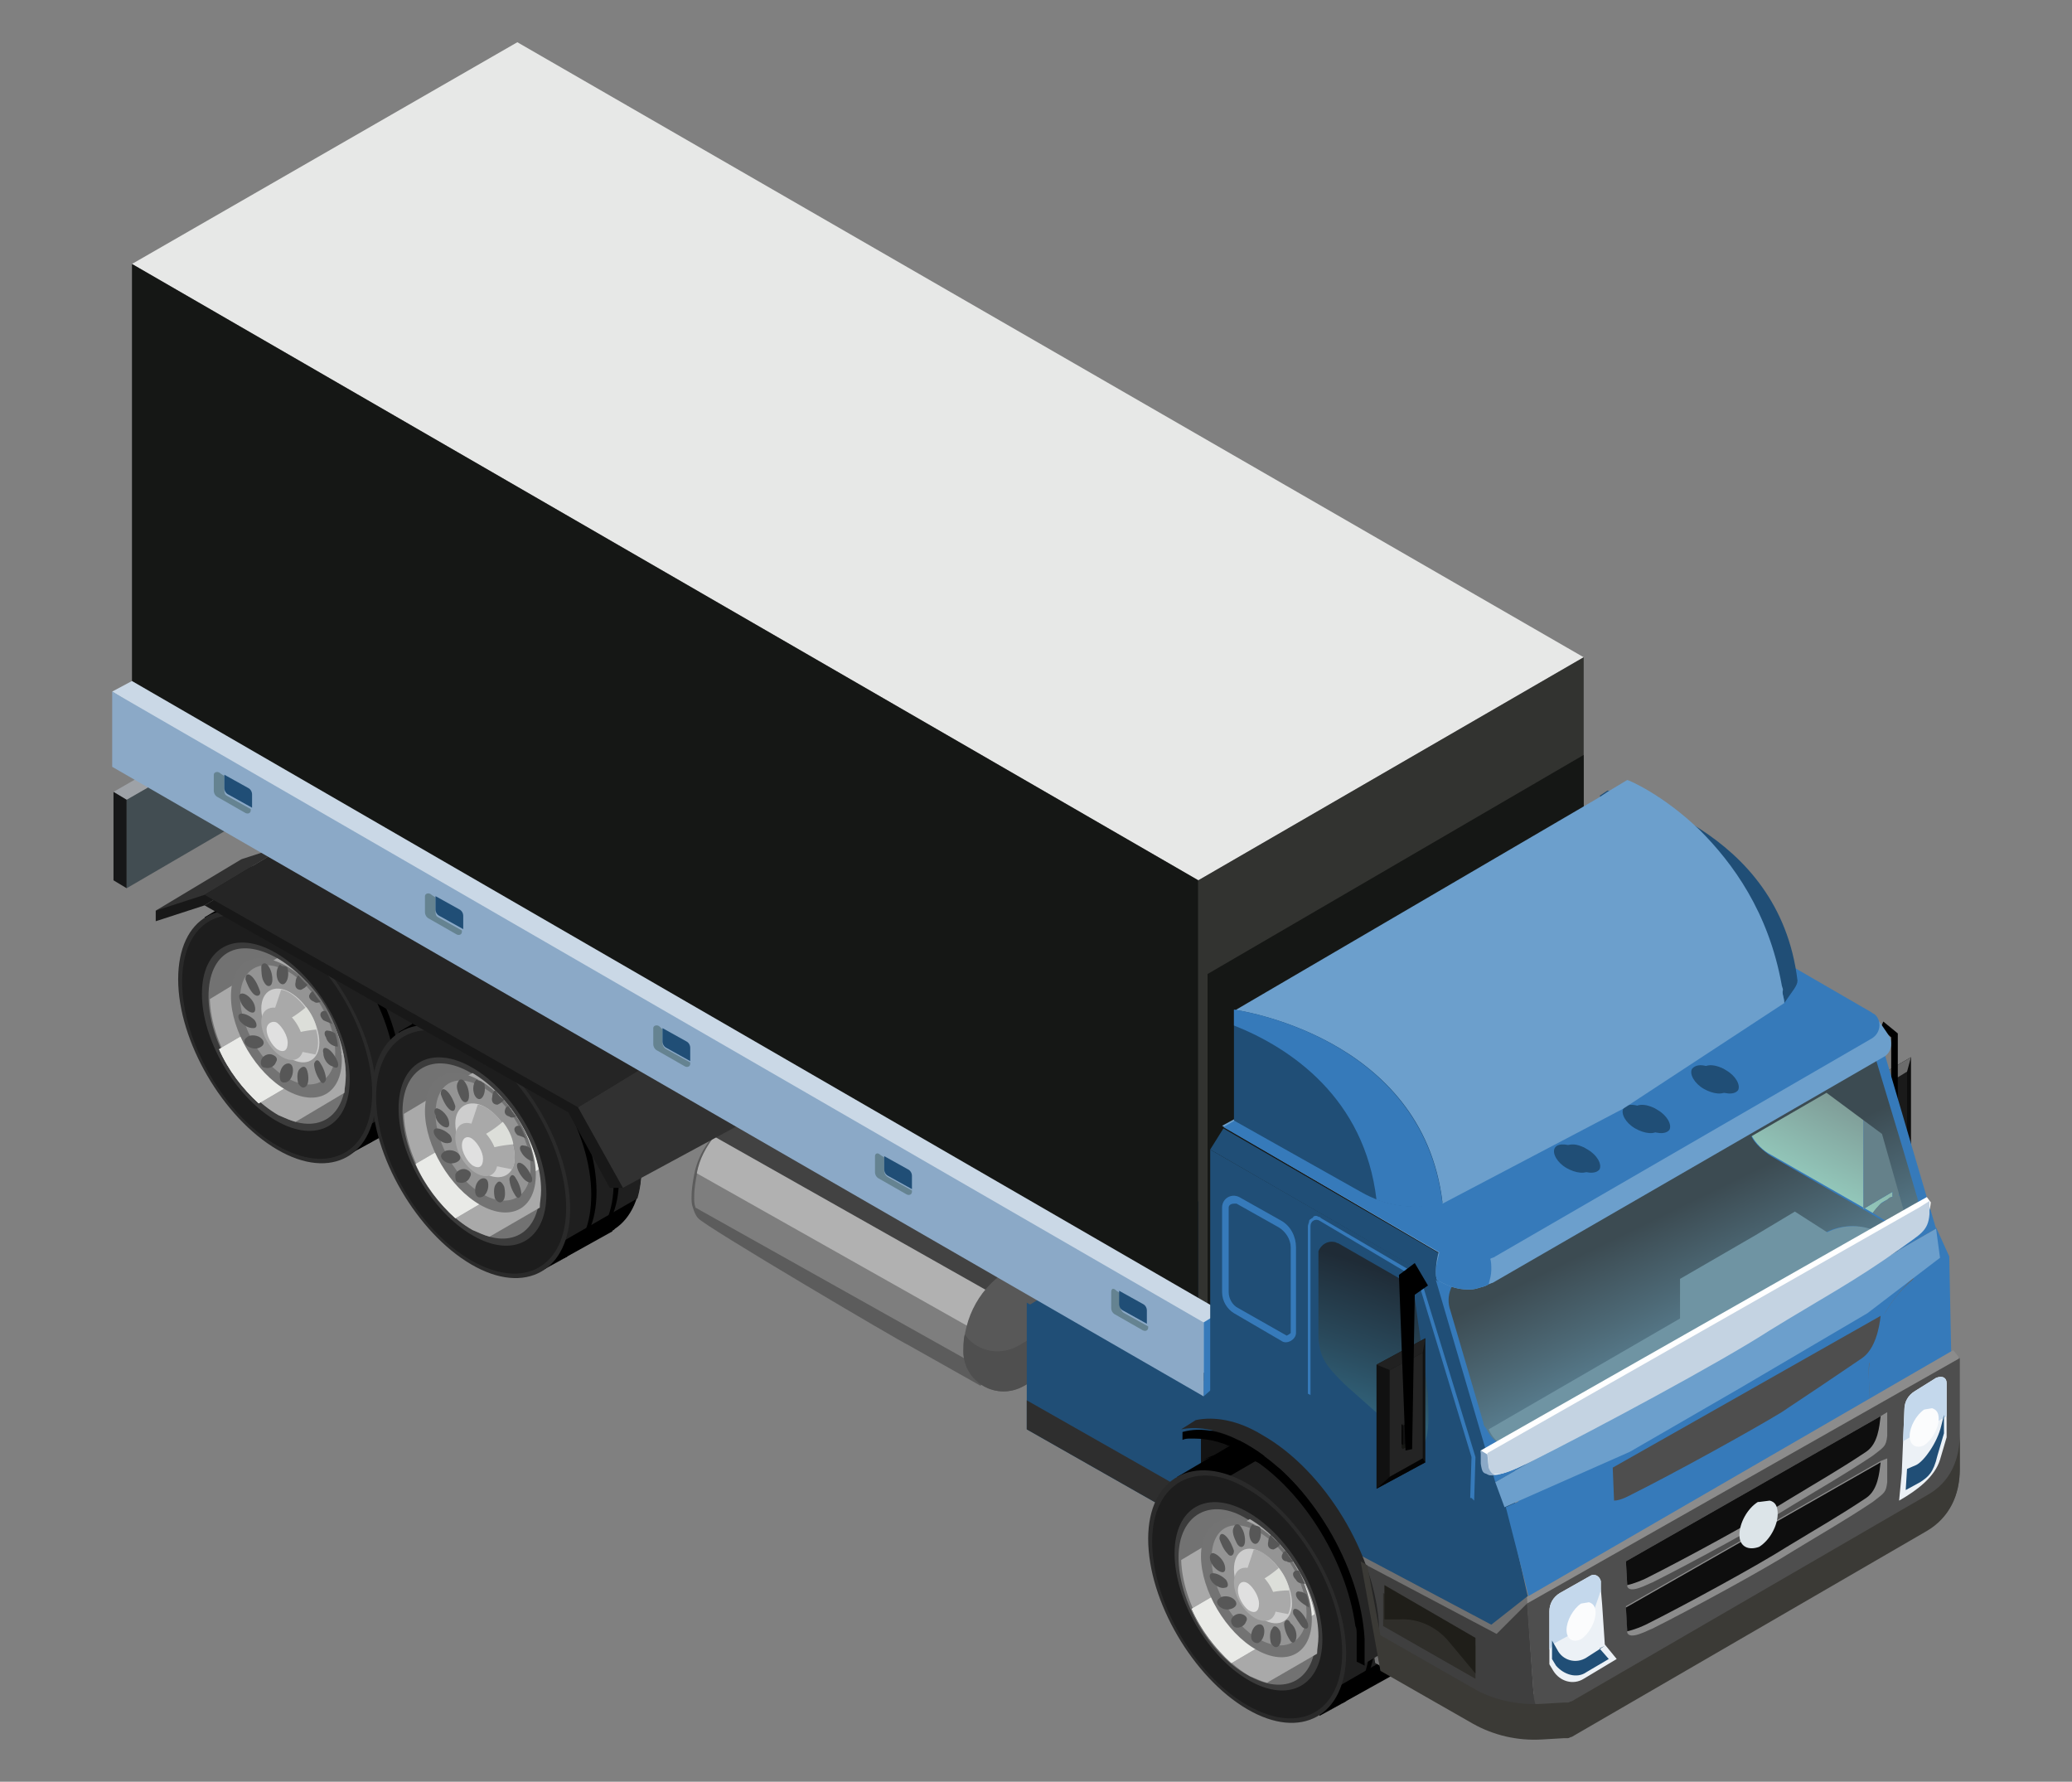 <?xml version="1.0" encoding="utf-8"?>
<!-- Generator: Adobe Illustrator 22.0.1, SVG Export Plug-In . SVG Version: 6.00 Build 0)  -->
<svg version="1.1" id="Layer_1" xmlns="http://www.w3.org/2000/svg" xmlns:xlink="http://www.w3.org/1999/xlink" x="0px" y="0px"
	 viewBox="0 0 157 135" style="enable-background:new 0 0 157 135;" xml:space="preserve">
<rect x="0" y="0" width="157" height="135" fill="#808080" stroke="none"/>
<style type="text/css">
	.st0{fill:#204E76;}
	.st1{fill:none;}
	.st2{fill:#D4D4D4;}
	.st3{fill:#B37A00;}
	.st4{fill:#28272C;}
	.st5{fill:#18171D;}
	.st6{fill:#2E2D30;}
	.st7{fill:#1B1B1F;}
	.st8{fill:#3B3B3B;}
	.st9{fill:#D49332;}
	.st10{fill:#151715;}
	.st11{fill:#E0A100;}
	.st12{fill:#F1C33A;}
	.st13{fill:#838383;}
	.st14{fill:#010007;}
	.st15{fill:#CECECE;}
	.st16{fill:#A19E9C;}
	.st17{fill:#7C7774;}
	.st18{fill:#FFE057;}
	.st19{fill:#1D1D1D;}
	.st20{fill:#2F2F2F;}
	.st21{fill:#393939;}
	.st22{fill:#0E0E0E;}
	.st23{fill:#28292C;}
	.st24{fill:#848484;}
	.st25{fill:#414245;}
	.st26{fill:#646566;}
	.st27{fill:#1E1E1E;}
	.st28{fill:#090909;}
	.st29{fill:#FFB700;}
	.st30{fill:#C97735;}
	.st31{fill:#E07705;}
	.st32{fill:#E09C05;}
	.st33{fill:#EDA94D;}
	.st34{fill:#A1886F;}
	.st35{fill:#FFC534;}
	.st36{fill:#FAE35A;}
	.st37{fill:#272727;}
	.st38{fill:#636363;}
	.st39{fill:#4A4A4A;}
	.st40{fill:#BFBFBF;}
	.st41{fill:#E2E2E2;}
	.st42{fill:#D6B163;}
	.st43{fill:#B78841;}
	.st44{fill:#AD7E45;}
	.st45{fill:#5C5C5C;}
	.st46{fill:#7E7E7E;}
	.st47{fill:#B1B1B1;}
	.st48{fill:#424242;}
	.st49{fill:#585858;}
	.st50{fill:#4F4F4F;}
	.st51{fill:#2E2E2E;}
	.st52{fill:#313131;}
	.st53{fill:#9EA2A7;}
	.st54{fill:#161718;}
	.st55{fill:#424D52;}
	.st56{fill:#1F1F1F;}
	.st57{fill:#2A2A2A;}
	.st58{fill:#727272;}
	.st59{fill:#A9A9A9;}
	.st60{fill:#E9EAE7;}
	.st61{fill:#737373;}
	.st62{fill:#949494;}
	.st63{fill:#575757;}
	.st64{fill:#CDCDCD;}
	.st65{fill:#DCDED9;}
	.st66{fill:#E0E0E0;}
	.st67{fill:#181818;}
	.st68{fill:#252525;}
	.st69{fill:#E66344;}
	.st70{fill:#D83D17;}
	.st71{fill:#CAD8E6;}
	.st72{fill:#367ABA;}
	.st73{fill:#8BA9C7;}
	.st74{fill:#0D0D0D;}
	.st75{fill:#1A1A1A;}
	.st76{fill:#6C6C6C;}
	.st77{fill:#404040;}
	.st78{fill:#676767;}
	.st79{fill:#92978D;}
	.st80{fill:#73796C;}
	.st81{fill:#C7A22A;}
	.st82{fill:#131313;}
	.st83{fill:#F3D052;}
	.st84{fill:#C0FFFF;}
	.st85{fill:url(#XMLID_21_);}
	.st86{fill:#65818A;}
	.st87{fill:#77B0DB;}
	.st88{fill:url(#XMLID_22_);}
	.st89{clip-path:url(#SVGID_2_);}
	.st90{clip-path:url(#SVGID_4_);fill:#1F1F1F;}
	.st91{clip-path:url(#SVGID_6_);fill:#2A2A2A;}
	.st92{clip-path:url(#SVGID_8_);fill:#1D1D1D;}
	.st93{clip-path:url(#SVGID_10_);fill:#3B3B3B;}
	.st94{clip-path:url(#SVGID_12_);fill:#727272;}
	.st95{clip-path:url(#SVGID_14_);fill:#A9A9A9;}
	.st96{clip-path:url(#SVGID_16_);fill:#E9EAE7;}
	.st97{clip-path:url(#SVGID_18_);fill:#E9EAE7;}
	.st98{clip-path:url(#SVGID_20_);fill:#737373;}
	.st99{clip-path:url(#SVGID_22_);fill:#949494;}
	.st100{clip-path:url(#SVGID_24_);}
	.st101{clip-path:url(#SVGID_26_);fill:#CDCDCD;}
	.st102{clip-path:url(#SVGID_28_);fill:#A9A9A9;}
	.st103{clip-path:url(#SVGID_30_);fill:#DCDED9;}
	.st104{clip-path:url(#SVGID_32_);fill:#A9A9A9;}
	.st105{clip-path:url(#SVGID_34_);fill:#E0E0E0;}
	.st106{clip-path:url(#SVGID_36_);}
	.st107{clip-path:url(#SVGID_38_);}
	.st108{fill:#707070;}
	.st109{fill:#3F3F3F;}
	.st110{fill:#2F2E2A;}
	.st111{fill:#1F1E19;}
	.st112{fill:#EA7C00;}
	.st113{fill:#666666;}
	.st114{fill:#8C8C8C;}
	.st115{fill:#6F94A3;}
	.st116{fill:url(#XMLID_24_);}
	.st117{fill:#DA5400;}
	.st118{fill:#FFB345;}
	.st119{fill:#111111;}
	.st120{fill:#242424;}
	.st121{fill:#212121;}
	.st122{fill:#030303;}
	.st123{fill:#161714;}
	.st124{fill:#4E4E4E;}
	.st125{fill:#3B3A36;}
	.st126{fill:#FAED76;}
	.st127{fill:#F1C435;}
	.st128{fill:#D2D6E4;}
	.st129{fill:#ECF1F6;}
	.st130{fill:#C4D8EC;}
	.st131{fill:#FF8D31;}
	.st132{fill:#DCE4E8;}
	.st133{fill:#FFFFFF;}
	.st134{fill:#C4D3E2;}
	.st135{fill:#FBFCFD;}
	.st136{fill:#658391;}
	.st137{fill:#E7E8E7;}
	.st138{fill:#323330;}
	.st139{fill:url(#XMLID_34_);}
	.st140{fill:url(#XMLID_36_);}
	.st141{clip-path:url(#SVGID_40_);}
	.st142{clip-path:url(#SVGID_42_);fill:#1F1F1F;}
	.st143{clip-path:url(#SVGID_44_);fill:#2A2A2A;}
	.st144{clip-path:url(#SVGID_46_);fill:#1D1D1D;}
	.st145{clip-path:url(#SVGID_48_);fill:#3B3B3B;}
	.st146{clip-path:url(#SVGID_50_);fill:#727272;}
	.st147{clip-path:url(#SVGID_52_);fill:#A9A9A9;}
	.st148{clip-path:url(#SVGID_54_);fill:#E9EAE7;}
	.st149{clip-path:url(#SVGID_56_);fill:#E9EAE7;}
	.st150{clip-path:url(#SVGID_58_);fill:#737373;}
	.st151{clip-path:url(#SVGID_60_);fill:#949494;}
	.st152{clip-path:url(#SVGID_62_);}
	.st153{clip-path:url(#SVGID_64_);fill:#CDCDCD;}
	.st154{clip-path:url(#SVGID_66_);fill:#A9A9A9;}
	.st155{clip-path:url(#SVGID_68_);fill:#DCDED9;}
	.st156{clip-path:url(#SVGID_70_);fill:#A9A9A9;}
	.st157{clip-path:url(#SVGID_72_);fill:#E0E0E0;}
	.st158{clip-path:url(#SVGID_74_);}
	.st159{clip-path:url(#SVGID_76_);}
	.st160{fill:#6C9FCC;}
	.st161{fill:url(#XMLID_76_);}
	.st162{fill:#D5E0E8;}
	.st163{fill:#87BF0F;}
	.st164{fill:#95D310;}
	.st165{fill:#B4E34D;}
	.st166{fill:url(#XMLID_78_);}
	.st167{fill:#F4BC01;}
	.st168{fill:url(#XMLID_80_);}
	.st169{fill:#ECBB38;}
	.st170{fill:url(#XMLID_82_);}
	.st171{fill:#E06C00;}
	.st172{fill:url(#XMLID_83_);}
	.st173{fill:#A6A6A6;}
	.st174{fill:url(#XMLID_85_);}
	.st175{fill:url(#XMLID_87_);}
	.st176{fill:url(#XMLID_89_);}
	.st177{fill:url(#XMLID_90_);}
	.st178{fill:url(#XMLID_92_);}
	.st179{fill:#A89A97;}
	.st180{fill:url(#XMLID_93_);}
	.st181{fill:#CB7C00;}
	.st182{fill:#CE7E00;}
	.st183{fill:#DC9200;}
	.st184{fill:#CD6F00;}
	.st185{fill:#DF9400;}
	.st186{fill:#FFBD2E;}
	.st187{fill:#FCA000;}
	.st188{fill:#FFA200;}
	.st189{fill:#FC8300;}
	.st190{fill:#ED7700;}
	.st191{fill:#D66F00;}
	.st192{fill:#D16B00;}
	.st193{fill:#E8E8E8;}
	.st194{fill:#001929;}
	.st195{fill:#282828;}
	.st196{fill:#CCCCCC;}
	.st197{fill:#2C2C2C;}
	.st198{fill:#595959;}
	.st199{fill:#D61D00;}
	.st200{fill:#7D7D7D;}
	.st201{fill:url(#XMLID_95_);}
	.st202{fill:url(#XMLID_97_);}
	.st203{fill:url(#XMLID_98_);}
	.st204{fill:url(#XMLID_99_);}
	.st205{fill:url(#XMLID_100_);}
	.st206{fill:url(#XMLID_101_);}
	.st207{fill:url(#XMLID_102_);}
	.st208{fill:#FC9120;}
	.st209{fill:#F99801;}
	.st210{fill:#DCDCDC;}
	.st211{fill:#FEFEFE;}
	.st212{fill:#292929;}
	.st213{fill:#434343;}
	.st214{fill:#4B4B4B;}
	.st215{fill:#2E2A25;}
	.st216{fill:url(#XMLID_103_);}
	.st217{fill:url(#XMLID_104_);}
	.st218{fill:url(#XMLID_105_);}
	.st219{fill:#1A1815;}
	.st220{fill:url(#XMLID_106_);}
	.st221{fill:#EBEBE8;}
	.st222{fill:#E6E7E3;}
	.st223{fill:#E2E3DF;}
	.st224{fill:#DDDEDA;}
	.st225{fill:#D9DAD6;}
	.st226{fill:#D4D6D1;}
	.st227{fill:#ADADAD;}
	.st228{fill:#B0B0B0;}
	.st229{fill:#999999;}
	.st230{fill:#E6DACA;}
	.st231{fill:url(#XMLID_107_);}
	.st232{fill:none;stroke:#BABABA;stroke-width:1.015;stroke-miterlimit:10;}
	.st233{fill:none;stroke:#DBDBDB;stroke-width:1.015;stroke-miterlimit:10;}
	.st234{fill:#C2C2C2;}
	.st235{fill:#88BD50;}
	.st236{fill:#397200;}
	.st237{fill:#F0F0F0;}
	.st238{fill:#E3E3E3;}
	.st239{fill:#C7C7C7;}
	.st240{fill:#959595;}
	.st241{fill:#757575;}
	.st242{fill:#989898;}
	.st243{fill:#7F7F7F;}
	.st244{fill:url(#XMLID_108_);}
	.st245{fill:#F5DF95;}
	.st246{fill:#686868;}
	.st247{fill:#919191;}
	.st248{fill:#FF645E;}
	.st249{fill:#919493;}
	.st250{fill:#D60000;}
	.st251{fill:#E7ECEB;}
	.st252{fill:#F1001E;}
	.st253{fill:#454545;}
	.st254{fill:#8A8A8A;}
	.st255{fill:#BFC9C8;}
	.st256{fill:#94B0C4;}
	.st257{fill:url(#XMLID_109_);}
	.st258{fill:#797979;}
	.st259{fill:#A8A8A8;}
	.st260{fill:url(#XMLID_110_);}
	.st261{fill:url(#XMLID_111_);}
	.st262{fill:url(#XMLID_112_);}
	.st263{fill:url(#XMLID_113_);}
	.st264{fill:#C9974B;}
	.st265{fill:#AB7835;}
	.st266{fill:#EBC26C;}
	.st267{fill:#B3B3B3;}
	.st268{fill:#D6D6D6;}
	.st269{fill:url(#XMLID_114_);}
	.st270{fill:#C5C5C5;}
	.st271{fill:#747474;}
	.st272{fill:none;stroke:#747474;stroke-width:0.25;stroke-miterlimit:10;}
	.st273{fill:#60940E;}
	.st274{fill:#00216A;}
	.st275{fill:#00287F;}
	.st276{fill:#00136A;}
	.st277{fill:#909090;}
	.st278{fill:#787878;}
	.st279{fill:#EBEBEB;}
	.st280{fill:#000955;}
	.st281{fill:#ED9F00;}
	.st282{fill:#E87600;}
	.st283{fill:#FCAC00;}
	.st284{fill:#FC7300;}
	.st285{fill:#D85700;}
	.st286{fill:#D1D900;}
	.st287{fill:#FFD400;}
	.st288{fill:#FC9A00;}
	.st289{fill:#CC5B00;}
	.st290{fill:#D76000;}
	.st291{fill:#F76D00;}
	.st292{fill:#E36500;}
	.st293{fill:#FCC900;}
	.st294{fill:#242C00;}
	.st295{fill:#141C00;}
	.st296{fill:#5E6600;}
	.st297{fill:#BA9D5E;}
	.st298{fill:#A17F4C;}
	.st299{fill:#D1A64F;}
	.st300{fill:#D2B371;}
	.st301{fill:#C5A666;}
	.st302{fill:#C9A963;}
	.st303{fill:#DFBF7B;}
	.st304{fill:#E3C87F;}
	.st305{fill:#C9C9C9;}
	.st306{fill:#C5A984;}
	.st307{fill:#BF9245;}
	.st308{fill:#CFA658;}
	.st309{fill:none;stroke:#A05E00;stroke-width:0.133;stroke-miterlimit:10;}
	.st310{fill:#EDCE7D;}
	.st311{fill:#FEE9AB;}
	.st312{fill:#ABABAB;}
	.st313{fill:#DBC68A;}
	.st314{fill:#8E8E8E;}
	.st315{fill:#818181;}
	.st316{fill:#8190FF;}
	.st317{fill:#BF907A;}
	.st318{fill:#819031;}
	.st319{fill:#0A0A0A;}
	.st320{fill:#D3D3D3;}
	.st321{fill:#8895C7;}
	.st322{fill:#98B3E6;}
	.st323{fill:#4D4D4D;}
	.st324{fill:#F17976;}
	.st325{fill:#6DB830;}
	.st326{fill:#F4857C;}
	.st327{fill:#5E5E5E;}
	.st328{fill:#5F5F5F;}
	.st329{fill:#A4A4A4;}
	.st330{fill:#808080;}
	.st331{fill:#979799;}
	.st332{fill:#C4C4C4;}
	.st333{fill:#7B7B7B;}
	.st334{fill:#7F8D8F;}
	.st335{fill:url(#XMLID_115_);}
	.st336{fill:url(#XMLID_116_);}
	.st337{fill:url(#XMLID_117_);}
	.st338{fill:url(#XMLID_118_);}
	.st339{fill:#A4CBEB;}
	.st340{fill:#7290DB;}
	.st341{fill:#EDEDED;}
	.st342{fill:#DEF7FF;}
	.st343{fill:#071C26;}
	.st344{fill:#56757E;}
	.st345{fill:#E2FF9B;}
	.st346{fill:#8DA9B1;}
	.st347{fill:#CCE6FF;}
	.st348{fill:#ABC3D9;}
	.st349{fill:#D1EBFF;}
	.st350{fill:#DEF8FF;}
	.st351{fill:#D6F7FF;}
	.st352{fill:#E6FFFF;}
	.st353{fill:#30485C;}
	.st354{fill:url(#XMLID_119_);}
	.st355{fill:url(#XMLID_120_);}
	.st356{fill:#111C2E;}
	.st357{fill:#C0D9FF;}
	.st358{fill:#DAF3FF;}
	.st359{fill:#9AB1EB;}
	.st360{fill:url(#XMLID_121_);}
	.st361{fill:url(#XMLID_122_);}
	.st362{fill:url(#XMLID_123_);}
	.st363{fill:none;stroke:#B8DFEF;stroke-width:0.3;stroke-miterlimit:10;}
	.st364{fill:url(#XMLID_124_);}
	.st365{fill:url(#XMLID_125_);}
	.st366{fill:url(#XMLID_126_);}
	.st367{fill:url(#XMLID_127_);}
	.st368{fill:url(#XMLID_128_);}
	.st369{fill:url(#XMLID_129_);}
	.st370{fill:url(#XMLID_130_);}
	.st371{fill:url(#XMLID_131_);}
	.st372{fill:url(#XMLID_132_);}
	.st373{fill:url(#XMLID_133_);}
	.st374{fill:url(#XMLID_134_);}
	.st375{fill:#CACACA;}
	.st376{fill:#5299D9;}
	.st377{fill:#C3D145;}
	.st378{fill:#B7C441;}
	.st379{fill:#D1DF5B;}
	.st380{fill:#B1BF34;}
	.st381{fill:#A5BDCE;}
	.st382{fill:url(#XMLID_135_);}
	.st383{fill:url(#XMLID_136_);}
	.st384{fill:#D8D8D8;}
	.st385{fill:#9D9B96;}
	.st386{fill:#D1C9CA;}
	.st387{fill:#7E898D;}
	.st388{fill:#545354;}
	.st389{fill:#8F8F8F;}
	.st390{fill:#C9332E;}
	.st391{fill:#DB3732;}
	.st392{fill:#FFF3F4;}
	.st393{fill:#D3C9CA;}
	.st394{fill:#E6A007;}
	.st395{fill:#CF8D00;}
	.st396{fill:#BD8100;}
	.st397{fill:#E0AC28;}
	.st398{fill:#A7A7A7;}
	.st399{fill:#EBE7E7;}
	.st400{fill:#C0C4D1;}
	.st401{fill:#73757D;}
	.st402{fill:#222222;}
	.st403{fill:#696969;}
	.st404{fill:#799ABC;}
	.st405{fill:#BD7100;}
	.st406{fill:#C07500;}
	.st407{fill:#C47900;}
	.st408{fill:#C77E00;}
	.st409{fill:#CB8200;}
	.st410{fill:#CE8600;}
	.st411{fill:#D28A00;}
	.st412{fill:#D58E00;}
	.st413{fill:#D99200;}
	.st414{fill:#DC9700;}
	.st415{fill:#E09B00;}
	.st416{fill:#E39F00;}
	.st417{fill:#FFEC4B;}
	.st418{fill:url(#XMLID_137_);}
	.st419{fill:url(#XMLID_138_);}
	.st420{fill:url(#XMLID_139_);}
	.st421{fill:url(#XMLID_140_);}
	.st422{fill:#D7BF9D;}
	.st423{fill:#6200A8;}
	.st424{fill:#FAAE39;}
	.st425{fill:#696763;}
	.st426{fill:#5C5A57;}
	.st427{fill:url(#XMLID_141_);}
	.st428{fill:#EDA536;}
	.st429{fill:#B37D29;}
	.st430{fill:#444340;}
	.st431{fill:#E09C33;}
	.st432{fill:#BF852C;}
	.st433{fill:#FDB03A;}
	.st434{fill:#D99731;}
	.st435{fill:#F6AB38;}
	.st436{fill:#A37225;}
	.st437{fill:#E19D33;}
	.st438{fill:#CD8F2F;}
	.st439{fill:#F2A937;}
	.st440{fill:url(#XMLID_142_);}
	.st441{fill:#F5AB38;}
	.st442{fill:url(#XMLID_185_);}
	.st443{fill:#EAA335;}
	.st444{fill:#B57E29;}
	.st445{fill:#E8A235;}
	.st446{fill:url(#XMLID_189_);}
	.st447{fill:#E6A034;}
	.st448{fill:#B7802A;}
	.st449{fill:#BDBDBD;}
	.st450{fill:#858484;}
	.st451{fill:#D9D9DA;}
	.st452{fill:url(#XMLID_191_);}
	.st453{fill:url(#XMLID_193_);}
	.st454{fill:url(#XMLID_195_);}
	.st455{fill:url(#XMLID_196_);}
	.st456{fill:url(#XMLID_198_);}
	.st457{fill:#E5E5E5;}
	.st458{fill:#CFCFCF;}
	.st459{fill:#D9D9D9;}
	.st460{fill:#FAFAFA;}
	.st461{fill:#7A7E87;}
	.st462{fill:#898D97;}
	.st463{fill:#585A61;}
	.st464{fill:url(#XMLID_200_);}
	.st465{fill:url(#XMLID_202_);}
	.st466{fill:url(#XMLID_203_);}
	.st467{fill:url(#XMLID_205_);}
	.st468{fill:url(#XMLID_206_);}
	.st469{fill:url(#XMLID_208_);}
	.st470{fill:url(#XMLID_378_);}
	.st471{fill:url(#XMLID_379_);}
	.st472{fill:url(#XMLID_388_);}
	.st473{fill:url(#XMLID_389_);}
	.st474{fill:url(#XMLID_452_);}
	.st475{fill:url(#XMLID_453_);}
	.st476{fill:#BDA77B;}
	.st477{fill:#9C7B3A;}
	.st478{fill:url(#XMLID_455_);}
	.st479{fill:url(#XMLID_456_);}
	.st480{fill:#DCC89E;}
	.st481{fill:#AA992C;}
	.st482{fill:#E3CB44;}
	.st483{fill:#BAA830;}
	.st484{fill:#C6B53B;}
	.st485{fill:#EAD84E;}
	.st486{fill:#D1BC36;}
	.st487{fill:#FDE457;}
	.st488{fill:#191D1E;}
	.st489{fill:#C4B52F;}
	.st490{fill:#B9AB27;}
	.st491{fill:#E8D946;}
	.st492{fill:#F4E44E;}
	.st493{fill:#DAC63C;}
	.st494{fill:#F2DC4E;}
	.st495{fill:#CCBD2B;}
	.st496{fill:#BCAD1D;}
	.st497{fill:#65F39B;}
	.st498{fill:#2A6441;}
	.st499{fill:#2C9E3F;}
	.st500{fill:#7B746B;}
	.st501{fill:#4D4337;}
	.st502{fill:#7A7A7A;}
	.st503{fill:#6E6E6E;}
	.st504{fill:#5B5B5B;}
	.st505{fill:#474747;}
	.st506{fill:#898989;}
	.st507{fill:#8498A3;}
	.st508{fill:#D8CF1E;}
	.st509{fill:#D6981E;}
	.st510{fill:#3B3D3D;}
	.st511{fill:#726A21;}
	.st512{fill:#DDD692;}
	.st513{fill:#596F91;}
	.st514{fill:#21272B;}
	.st515{fill:#807F7E;}
	.st516{fill:#525252;}
	.st517{fill:#9E9C9A;}
	.st518{fill:#737575;}
	.st519{opacity:0.31;fill:#9FCACC;enable-background:new    ;}
	.st520{opacity:0.47;fill:#9FCACC;enable-background:new    ;}
	.st521{opacity:0.54;fill:#FFFFFF;enable-background:new    ;}
	.st522{opacity:0.5;fill:#EDEDED;enable-background:new    ;}
	.st523{fill:#D18D6D;}
	.st524{fill:#1B1B1B;}
	.st525{fill:#152A75;}
	.st526{fill:#19318F;}
	.st527{fill:#C77752;}
	.st528{fill:#CC3E2B;}
	.st529{fill:#DEB08A;}
	.st530{fill:#FFBA3E;}
	.st531{fill:#F1BC95;}
	.st532{fill:none;stroke:#A05E00;stroke-width:5.247000e-02;stroke-miterlimit:10;}
	.st533{fill:#F0B88F;}
	.st534{fill:#DF9876;}
	.st535{fill:#E3D64D;}
	.st536{fill:#EBE56B;}
	.st537{fill:#F4ED6E;}
	.st538{fill:#6F6F6F;}
	.st539{fill:#A3A3A3;}
	.st540{fill:#004000;}
	.st541{fill:#004500;}
	.st542{fill:#AEAEAE;}
	.st543{fill:#004B00;}
	.st544{fill:#B36E00;}
	.st545{fill:#005000;}
	.st546{fill:#B97100;}
	.st547{fill:#B9B9B9;}
	.st548{fill:#005600;}
	.st549{fill:#BE7500;}
	.st550{fill:#BEBEBE;}
	.st551{fill:#005B00;}
	.st552{fill:#C37800;}
	.st553{fill:#C3C3C3;}
	.st554{fill:#006000;}
	.st555{fill:#C97B00;}
	.st556{fill:#006600;}
	.st557{fill:#006B00;}
	.st558{fill:#D48200;}
	.st559{fill:#007100;}
	.st560{fill:#D98500;}
	.st561{fill:#007600;}
	.st562{fill:#FF9D00;}
	.st563{fill:#009C00;}
	.st564{fill:#FF9500;}
	.st565{fill:#232323;}
	.st566{fill:#616161;}
	.st567{fill:#202020;}
	.st568{fill:#E8E269;}
	.st569{fill:#F9F371;}
	.st570{fill:#2B48AC;}
	.st571{fill:#ABB1A3;}
	.st572{fill:#E85541;}
	.st573{fill:#87B5D6;}
	.st574{fill:#DFFFFF;}
	.st575{fill:#356586;}
	.st576{fill:#CBF3FF;}
	.st577{fill:#457D99;}
	.st578{fill:url(#XMLID_457_);}
	.st579{fill:url(#XMLID_486_);}
	.st580{fill:#6C9BBD;}
	.st581{fill:url(#XMLID_487_);}
	.st582{fill:#A8D2EE;}
	.st583{fill:url(#XMLID_496_);}
	.st584{fill:#87B5D4;}
	.st585{fill:#B3B8AB;}
	.st586{fill:#FCC201;}
	.st587{fill:#B28A01;}
	.st588{fill:#BA7D01;}
	.st589{fill:#C89A00;}
	.st590{fill:#AC7300;}
	.st591{fill:#C9011F;}
	.st592{fill:#F7F7F7;}
	.st593{fill:#B5B5B5;}
	.st594{fill:#878787;}
	.st595{fill:#062A50;}
	.st596{fill:#000D29;}
	.st597{fill:#01CD38;}
	.st598{fill:#018326;}
	.st599{fill:#017622;}
	.st600{fill:#06541E;}
	.st601{fill:#00992A;}
	.st602{fill:#007D22;}
	.st603{fill:#001706;}
	.st604{fill:#FC5801;}
	.st605{fill:#DADADA;}
	.st606{fill:#FC8A01;}
	.st607{fill:#C86E00;}
	.st608{fill:#0118C9;}
	.st609{fill:#01107F;}
	.st610{fill:#010E72;}
	.st611{fill:#060D50;}
	.st612{fill:#001195;}
	.st613{fill:#000E79;}
	.st614{fill:#000029;}
	.st615{fill:#C8C8C8;}
	.st616{fill:#717171;}
	.st617{fill:#D1D1D1;}
	.st618{fill:#121212;}
	.st619{fill:#DF0114;}
	.st620{fill:#DDDBD2;}
	.st621{fill:#93928C;}
	.st622{fill:#9B9994;}
	.st623{fill:#646360;}
	.st624{fill:#A9A7A1;}
	.st625{fill:#8D8B86;}
	.st626{fill:#6D6D6D;}
	.st627{fill:#545454;}
	.st628{fill:#42413F;}
	.st629{fill:#DADDD2;}
	.st630{fill:#91938C;}
	.st631{fill:#9B9B94;}
	.st632{fill:#646460;}
	.st633{fill:#A6A9A1;}
	.st634{fill:#8D8D86;}
	.st635{fill:#42423F;}
	.st636{fill:#DDDCD2;}
	.st637{fill:#93938C;}
	.st638{fill:#9B9A94;}
	.st639{fill:#A9A8A1;}
	.st640{fill:#8D8C86;}
	.st641{fill:#F3F3F3;}
	.st642{fill:#C7C3BD;}
	.st643{fill:#DDDCDA;}
	.st644{fill:#EFEEE3;}
	.st645{fill:#4B452F;}
	.st646{fill:#E0B72F;}
	.st647{fill:#CFA92B;}
	.st648{fill:#211E1E;}
	.st649{fill:#2D2D2D;}
	.st650{fill:#646464;}
	.st651{fill:#829AA9;}
	.st652{fill:#F2D944;}
	.st653{fill:#C1D6D6;}
	.st654{fill:url(#XMLID_501_);}
	.st655{fill:#3A3A3A;}
	.st656{fill:#B10000;}
	.st657{fill:#EF8800;}
	.st658{fill:url(#XMLID_502_);}
	.st659{fill:#312D22;}
	.st660{fill:#CDDAE7;}
	.st661{fill:#D47931;}
	.st662{fill:#9A7942;}
	.st663{fill:none;stroke:#6B3B00;stroke-width:0.137;stroke-miterlimit:10;}
	.st664{fill:#B89E61;}
	.st665{fill:#C9B787;}
	.st666{fill:#767676;}
	.st667{fill:#A69469;}
	.st668{fill:#8F733D;}
	.st669{fill:#AD965B;}
	.st670{fill:#BEAE80;}
	.st671{fill:#9B8C62;}
	.st672{fill:none;stroke:#603800;stroke-width:5.029500e-02;stroke-miterlimit:10;}
	.st673{fill:#D1B394;}
	.st674{fill:#3B3522;}
	.st675{fill:#F8CFB3;}
	.st676{fill:#ECECEC;}
	.st677{fill:#DEDEDE;}
	.st678{fill:none;stroke:#A05E00;stroke-width:4.388200e-02;stroke-miterlimit:10;}
	.st679{fill:#E625D5;}
	.st680{fill:#83C2BF;}
	.st681{fill:#FFF873;}
	.st682{fill:none;stroke:#A05E00;stroke-width:5.056800e-02;stroke-miterlimit:10;}
	.st683{fill:none;stroke:#A05E00;stroke-width:0.137;stroke-miterlimit:10;}
	.st684{fill:none;stroke:#A05E00;stroke-width:5.029500e-02;stroke-miterlimit:10;}
	.st685{fill:#CAA830;}
	.st686{fill:#FF935E;}
	.st687{fill:url(#XMLID_503_);}
	.st688{fill:url(#XMLID_521_);}
	.st689{fill:url(#XMLID_522_);}
	.st690{fill:url(#XMLID_526_);}
	.st691{fill:#EAF9FF;}
	.st692{fill:#4B4146;}
	.st693{fill:#FFF5C7;}
	.st694{fill:#7EAEA6;}
	.st695{fill:#FFF2D1;}
	.st696{fill:#ADC2D7;}
	.st697{fill:#A3BED6;}
	.st698{fill:#C6BFBD;}
	.st699{fill:#777777;}
	.st700{fill:#BFBECE;}
	.st701{fill:#EDFBFE;}
	.st702{fill:#546D7A;}
	.st703{fill:#8CA4D0;}
	.st704{fill:#5D5D5D;}
	.st705{fill:#A3BBCD;}
	.st706{fill:none;stroke:#A05E00;stroke-width:0.225;stroke-miterlimit:10;}
	.st707{fill:none;stroke:#A05E00;stroke-width:0.113;stroke-miterlimit:10;}
	.st708{fill:#DCE5F5;}
	.st709{fill:#E6EEFF;}
	.st710{fill:#4A7C0B;}
	.st711{fill:#A9E632;}
	.st712{fill:#80C200;}
	.st713{fill:#89CF00;}
	.st714{fill:#A7B3BC;}
	.st715{fill:#8495A0;}
	.st716{fill:#F2F3F1;}
	.st717{fill:#C7FCFF;}
	.st718{fill:#F8FEFF;}
	.st719{fill:#85C3E8;}
	.st720{fill:url(#XMLID_527_);}
	.st721{fill:url(#XMLID_564_);}
	.st722{fill:url(#XMLID_565_);}
	.st723{fill:url(#XMLID_567_);}
	.st724{fill:#484946;}
	.st725{fill:#DBA763;}
	.st726{fill:#E8B679;}
	.st727{fill:#FFE1C0;}
	.st728{opacity:0.5;fill:#AAAAAA;enable-background:new    ;}
	.st729{fill:#CFD1D1;}
	.st730{fill:#A8ADAC;}
	.st731{fill:url(#XMLID_568_);}
	.st732{fill:url(#XMLID_570_);}
	.st733{fill:url(#XMLID_571_);}
	.st734{fill:url(#XMLID_573_);}
	.st735{fill:url(#XMLID_574_);}
	.st736{fill:url(#XMLID_575_);}
	.st737{fill:url(#XMLID_576_);}
	.st738{fill:url(#XMLID_577_);}
	.st739{fill:#BA6000;}
	.st740{fill:#F49624;}
	.st741{fill:#D1C699;}
	.st742{fill:#E0D5AC;}
	.st743{fill:#E31B25;}
	.st744{fill:#1D374E;}
	.st745{fill:#F5F5F5;}
	.st746{fill:#0A8074;}
	.st747{fill:#AB183A;}
	.st748{fill:#FF8400;}
	.st749{fill:#3C2415;}
	.st750{fill:#944F00;}
	.st751{fill:#603913;}
	.st752{fill:#FF2456;}
</style>
<g id="XMLID_23_">
	<g id="XMLID_10991_">
		<path id="XMLID_11075_" class="st45" d="M81.2,94.9l-0.9,1.4l-0.8,1.1L78,99.6l-1.8,2.6l-1.3,1.9l-0.6,0.9l-5.5-3.1l0,0
			c-0.5-0.2-15.6-9.1-15.9-9.6c-0.2-0.2-0.3-0.5-0.4-0.8c-0.1-0.3-0.1-0.5-0.1-0.8c0-0.6,0.1-1.2,0.2-1.7c0.2-1.1,0.7-2,1.4-2.9
			c0.5-0.7,1.2-1.3,2-1.7l16.6,7.4c0.5-0.3,9.2,4.4,9.7,4.4c0.4,0-10.6-6.6-10.2-6.5c0.3,0.1,0.5,0.3,0.8,0.4l5.9,3.4l1.1,0.6
			L81.2,94.9z"/>
		<path id="XMLID_11018_" class="st46" d="M79.5,97.3L78,99.5l-1.8,2.6L75,104L52.7,91.5c-0.1-0.3-0.1-0.5-0.1-0.8
			c0-0.6,0.1-1.2,0.2-1.7c0.2-1.1,0.7-2,1.4-2.9c0.5-0.7,1.2-1.3,2-1.7l16.6,7.4c0.5-0.3,9.2,4.4,9.7,4.4c0.4,0-10.6-6.6-10.2-6.5
			c0.3,0.1,0.5,0.3,0.8,0.4l5.9,3.4L79.5,97.3z"/>
		<path id="XMLID_10996_" class="st47" d="M80.3,96.2l-0.8,1.1L78,99.5l-1.8,2.6L52.8,88.9c0.2-1.1,0.7-2,1.4-2.9
			c0.5-0.7,1.2-1.3,2-1.7l16.6,7.4c0.5-0.3,9.2,4.4,9.7,4.4c0.4,0-10.6-6.6-10.2-6.5c0.3,0.1,0.5,0.3,0.8,0.4l5.9,3.4L80,94
			L80.3,96.2z"/>
		<path id="XMLID_10995_" class="st48" d="M81.2,94.9l-0.9,1.4l-0.8,1.1L78,99.6L54.1,86.1c0.5-0.7,5-3.3,5.8-3.8l12.8,9.5
			c0.5-0.3,9.2,4.4,9.7,4.4c0.4,0-10.6-6.6-10.2-6.5c0.3,0.1,0.5,0.3,0.8,0.4l5.9,3.4l1.1,0.6L81.2,94.9z"/>
		<path id="XMLID_10993_" class="st49" d="M73,102.4L73,102.4c0,2.3,2.5,3.8,4.6,2.6l1.9-1.1c2.2-1.3,3.6-3.7,3.6-6.3l0,0
			c0-2.3-2.5-3.8-4.6-2.6l-1.9,1.1C74.3,97.4,73,99.8,73,102.4z"/>
		<path id="XMLID_10992_" class="st50" d="M82.5,95.9c-0.4,2.1-1.6,3.9-3.5,5l-1.9,1.1c-1.5,0.8-3.2,0.3-4-0.9
			c-0.1,0.4-0.1,0.8-0.1,1.3c0,2.3,2.5,3.8,4.6,2.6l1.9-1.1c2.2-1.3,3.6-3.7,3.6-6.3C83.2,97,83,96.4,82.5,95.9z"/>
	</g>
	<g id="XMLID_10987_">
		<polygon id="XMLID_10990_" class="st0" points="96.8,109.8 77.8,99 95.2,88.3 114.2,99.1 		"/>
		<polygon id="XMLID_10989_" class="st0" points="96.8,119.1 77.8,108.3 77.8,98.7 96.8,109.5 		"/>
		<polygon id="XMLID_10988_" class="st51" points="96.8,119.1 77.8,108.3 77.8,106.1 96.8,116.9 		"/>
	</g>
	<polygon id="XMLID_10986_" class="st52" points="107.5,80 98.7,85.2 92,85.4 111.2,86.1 	"/>
	<g id="XMLID_10981_">
		<g id="XMLID_10983_">
			<polygon id="XMLID_10985_" class="st53" points="21.3,52.7 22.3,53.3 9.6,60.6 8.6,60 			"/>
			<polygon id="XMLID_10984_" class="st54" points="9.6,67.3 8.6,66.7 8.6,60 9.6,60.6 			"/>
		</g>
		<polygon id="XMLID_10982_" class="st55" points="22.3,53.3 22.3,59.9 9.6,67.3 9.6,60.6 		"/>
	</g>
	<g id="XMLID_1326_">
		<g id="XMLID_10910_">
			<path id="XMLID_10980_" d="M26.2,87.6L15.5,69.5l5.6-3.3l0,0c1.4-0.7,3.2-0.6,5.3,0.6c4.1,2.4,7.5,8.1,7.5,12.9
				c0,2.3-0.8,3.9-2,4.7l0,0l-0.1,0.1c0,0-0.1,0-0.1,0.1L26.2,87.6z"/>
			<path id="XMLID_10979_" class="st56" d="M17.5,70.6l7.6-4.4c0.4,0.2,0.9,0.4,1.3,0.6c4.1,2.4,7.5,8.1,7.5,12.9
				c0,0.9-0.1,1.6-0.3,2.3l-5.9,3.4c-0.6-0.2-1.3-0.5-2-0.9c-0.8-0.4-1.5-1-2.2-1.6l-5.7-9.5C17.7,72.5,17.5,71.5,17.5,70.6z"/>
			<path id="XMLID_10977_" class="st57" d="M13.5,74.2c0,4.7,3.4,10.5,7.5,12.9s7.5,0.5,7.5-4.2S25,72.4,21,70
				C16.8,67.6,13.5,69.5,13.5,74.2z"/>
			<path id="XMLID_10975_" class="st19" d="M13.8,74.4c0,4.5,3.2,10.1,7.2,12.4s7.2,0.5,7.2-4S25,72.7,21,70.4
				C17,68,13.8,69.8,13.8,74.4z"/>
			<path id="XMLID_10974_" class="st8" d="M15.3,75.3c0,3.5,2.5,7.8,5.6,9.6c3.1,1.8,5.6,0.4,5.6-3.1S24,74,20.9,72.2
				C17.8,70.4,15.3,71.8,15.3,75.3z"/>
			<path id="XMLID_10973_" class="st58" d="M15.8,75.5c0,3.3,2.3,7.3,5.2,8.9c2.9,1.7,5.2,0.4,5.2-2.9s-2.3-7.3-5.2-8.9
				C18,70.9,15.8,72.2,15.8,75.5z"/>
			<path id="XMLID_10972_" class="st59" d="M21,72.6c2.9,1.7,5.2,5.6,5.2,8.9c0,0.5-0.1,0.9-0.1,1.3L22.4,85
				c-0.4-0.1-0.8-0.3-1.3-0.5c-2.8-1.6-5.1-5.5-5.2-8.8L21,72.6z"/>
			<path id="XMLID_10970_" class="st60" d="M23.8,75.3c1,1.4,1.8,3,2.1,4.6l-6.3,3.7c-1.2-1.1-2.3-2.5-3-4.1L23.8,75.3z"/>
			<path id="XMLID_10969_" class="st60" d="M23.8,75.3c1,1.4,1.8,3,2.1,4.6l-6.3,3.7c-1.2-1.1-2.3-2.5-3-4.1L23.8,75.3z"/>
			<path id="XMLID_10968_" class="st61" d="M17.5,75.5c0,2.6,1.9,5.8,4.2,7.1c2.3,1.3,4.2,0.3,4.2-2.3c0-2.6-1.9-5.8-4.2-7.1
				C19.2,71.8,17.5,72.9,17.5,75.5z"/>
			<path id="XMLID_10966_" class="st62" d="M18.2,75.6c0,2.2,1.6,5,3.6,6.1s3.6,0.2,3.6-2s-1.6-5-3.6-6.1S18.2,73.4,18.2,75.6z"/>
			<path id="XMLID_10965_" class="st63" d="M23.5,75.3c0-0.1,0.1-0.1,0.2-0.2c0.2,0.3,0.4,0.6,0.6,0.8c-0.2,0.1-0.4,0.1-0.5,0
				C23.5,75.8,23.3,75.5,23.5,75.3z"/>
			<path id="XMLID_10964_" class="st63" d="M18.2,77.4c-0.2-0.3-0.2-0.6,0.1-0.6s0.7,0.2,1,0.5c0.2,0.3,0.2,0.6-0.1,0.6
				C18.8,77.9,18.5,77.7,18.2,77.4z"/>
			<path id="XMLID_10962_" class="st63" d="M24.5,79.8c-0.1-0.4,0.1-0.5,0.4-0.3c0.3,0.2,0.6,0.7,0.7,1c0.1,0.4-0.1,0.5-0.4,0.3
				C24.8,80.7,24.5,80.2,24.5,79.8z"/>
			<path id="XMLID_10961_" class="st63" d="M19.8,73.2c0.1-0.3,0.4-0.3,0.6,0.1c0.2,0.3,0.3,0.9,0.2,1.2c-0.1,0.3-0.4,0.3-0.6-0.1
				C19.8,74.1,19.8,73.5,19.8,73.2z"/>
			<path id="XMLID_10957_" class="st63" d="M24.5,77.3c-0.3-0.3-0.3-0.6,0-0.7c0.1,0,0.1,0,0.2,0c0.2,0.3,0.3,0.7,0.5,1
				C25,77.5,24.7,77.4,24.5,77.3z"/>
			<path id="XMLID_10954_" class="st63" d="M24.7,81.8c-0.1,0.3-0.3,0.4-0.5,0c-0.2-0.3-0.4-0.8-0.4-1.2c0.1-0.3,0.3-0.4,0.5,0
				C24.5,80.9,24.7,81.4,24.7,81.8z"/>
			<path id="XMLID_10952_" class="st63" d="M24.7,78.6c-0.2-0.3-0.1-0.6,0.2-0.5c0.2,0,0.3,0.1,0.5,0.2c0.1,0.3,0.2,0.7,0.2,1l0,0
				C25.2,79.3,24.8,79,24.7,78.6z"/>
			<path id="XMLID_10948_" class="st63" d="M18.8,79.3c-0.3-0.2-0.4-0.5-0.1-0.7c0.2-0.2,0.7-0.2,1,0s0.4,0.5,0.1,0.7
				C19.5,79.5,19.2,79.5,18.8,79.3z"/>
			<path id="XMLID_10947_" class="st63" d="M21.2,81.5c0-0.4,0.2-0.8,0.5-0.9s0.5,0.1,0.5,0.5S22,81.9,21.7,82
				C21.3,82.1,21.2,81.9,21.2,81.5z"/>
			<path id="XMLID_10946_" class="st63" d="M23.3,81.2c0.1,0.4,0.1,0.9-0.1,1.1c-0.2,0.2-0.4,0.1-0.6-0.2c-0.1-0.4-0.1-0.9,0.1-1.1
				C23,80.7,23.2,80.8,23.3,81.2z"/>
			<path id="XMLID_10941_" class="st63" d="M19.8,80.3c0.1-0.3,0.5-0.5,0.8-0.4s0.5,0.3,0.3,0.6c-0.1,0.3-0.5,0.5-0.8,0.4
				C19.8,80.9,19.7,80.6,19.8,80.3z"/>
			<path id="XMLID_10924_" class="st63" d="M19.2,75.3c-0.3-0.3-0.5-0.8-0.6-1.1c0-0.4,0.2-0.5,0.5-0.2s0.5,0.8,0.6,1.1
				S19.5,75.6,19.2,75.3z"/>
			<path id="XMLID_10923_" class="st63" d="M23.3,74.6c-0.1,0.2-0.3,0.3-0.5,0.4c-0.3,0-0.5-0.2-0.4-0.6c0-0.2,0.1-0.4,0.2-0.5
				C22.8,74.1,23,74.4,23.3,74.6z"/>
			<path id="XMLID_10922_" class="st63" d="M18.5,75.3c0.3,0.1,0.7,0.5,0.8,0.9s0,0.6-0.3,0.5s-0.7-0.5-0.8-0.9
				C18,75.4,18.2,75.2,18.5,75.3z"/>
			<path id="XMLID_10921_" class="st63" d="M21.8,73.4C21.8,73.4,22,73.4,21.8,73.4c0.1,0.5,0,0.9-0.2,1.1s-0.5,0-0.6-0.4
				s0-0.8,0.2-1l0,0c0.1,0,0.1,0.1,0.2,0.1C21.7,73.2,21.8,73.3,21.8,73.4z"/>
			<path id="XMLID_10920_" class="st64" d="M19.8,76.4c0,1.4,1,3.1,2.2,3.8c1.2,0.7,2.2,0.1,2.2-1.2c0-1.4-1-3.1-2.2-3.8
				S19.8,75.1,19.8,76.4z"/>
			<path id="XMLID_10919_" class="st59" d="M21.3,75c0.2,0,0.4,0.1,0.6,0.2c1.2,0.7,2.2,2.4,2.2,3.8c0,0.4-0.1,0.7-0.2,0.9l-2-0.4
				c-0.8-0.7-0.9-1.5-1.3-2.4L21.3,75z"/>
			<path id="XMLID_10918_" class="st65" d="M21.3,78.6c-0.1-0.3-0.3-0.6-0.4-0.9c0.8-0.3,1.6-0.8,2.3-1.4c0.4,0.5,0.7,1.1,0.8,1.7
				C23,78.1,22.2,78.3,21.3,78.6z"/>
			<path id="XMLID_10917_" class="st59" d="M19.8,77.4c0,1,0.7,2.2,1.6,2.7c0.9,0.5,1.6,0.1,1.6-0.9s-0.7-2.2-1.6-2.7
				C20.5,76.1,19.8,76.5,19.8,77.4z"/>
			<path id="XMLID_10916_" class="st66" d="M20.2,78c0,0.5,0.4,1.2,0.8,1.5c0.5,0.3,0.8,0.1,0.8-0.5c0-0.5-0.4-1.2-0.8-1.5
				C20.7,77.3,20.2,77.5,20.2,78z"/>
			<path id="XMLID_10914_" d="M26.2,87.6l3.3-1.9c0,0,0.1,0,0.1-0.1l0.1-0.1l0,0c1.3-0.8,2-2.4,2-4.7c0-4.7-3.4-10.5-7.5-12.9
				c-2.1-1.2-3.9-1.3-5.3-0.6l0,0l0.4-0.2l0,0c1.4-0.7,3.2-0.6,5.3,0.6c4.1,2.4,7.5,8.1,7.5,12.9c0,2.3-0.8,3.9-2,4.7l0,0L30,85.4
				c0,0-0.1,0-0.1,0.1L26.2,87.6L26.2,87.6z"/>
			<path id="XMLID_10913_" d="M26.2,87.6l1.6-0.9c0,0,0.1,0,0.1-0.1l0.1-0.1l0,0c1.3-0.8,2-2.4,2-4.7c0-4.7-3.4-10.5-7.5-12.9
				c-2.1-1.2-3.9-1.3-5.3-0.6l0,0l0.4-0.2l0,0c1.4-0.7,3.2-0.6,5.3,0.6c4.1,2.4,7.5,8.1,7.5,12.9c0,2.3-0.8,3.9-2,4.7l0,0l-0.1,0.1
				c0,0-0.1,0-0.1,0.1L26.2,87.6L26.2,87.6z"/>
		</g>
		<g id="XMLID_9118_">
			<path id="XMLID_10909_" d="M41,96.3L30.2,78.2l5.6-3.3l0,0c1.4-0.7,3.2-0.6,5.3,0.6c4.1,2.4,7.5,8.1,7.5,12.9
				c0,2.3-0.8,3.9-2,4.7l0,0l-0.1,0.1c0,0-0.1,0-0.1,0.1L41,96.3z"/>
			<path id="XMLID_10907_" class="st56" d="M32.2,79.4l7.6-4.4c0.4,0.2,0.9,0.4,1.3,0.6c4.1,2.4,7.5,8.1,7.5,12.9
				c0,0.9-0.1,1.6-0.3,2.3l-5.9,3.4c-0.6-0.2-1.3-0.5-2-0.9c-0.8-0.4-1.5-1-2.2-1.6l-5.7-9.5C32.5,81.2,32.2,80.3,32.2,79.4z"/>
			<path id="XMLID_10631_" class="st57" d="M28.2,82.9c0,4.7,3.4,10.5,7.5,12.9c4.1,2.4,7.5,0.5,7.5-4.2s-3.4-10.5-7.5-12.9
				S28.2,78.2,28.2,82.9z"/>
			<path id="XMLID_10564_" class="st19" d="M28.5,83.1c0,4.5,3.2,10.1,7.2,12.4s7.2,0.5,7.2-4s-3.2-10.1-7.2-12.4
				C31.8,76.7,28.5,78.6,28.5,83.1z"/>
			<path id="XMLID_10563_" class="st8" d="M30.2,84c0,3.5,2.5,7.8,5.6,9.6c3.1,1.8,5.6,0.4,5.6-3.1s-2.5-7.8-5.6-9.6
				C32.7,79.1,30.2,80.5,30.2,84z"/>
			<path id="XMLID_10562_" class="st58" d="M30.5,84.2c0,3.3,2.3,7.3,5.2,8.9c2.9,1.7,5.2,0.4,5.2-2.9s-2.3-7.3-5.2-8.9
				C32.8,79.6,30.5,81,30.5,84.2z"/>
			<path id="XMLID_10561_" class="st59" d="M35.8,81.3c2.9,1.7,5.2,5.6,5.2,8.9c0,0.5-0.1,0.9-0.1,1.3l-3.8,2.2
				c-0.4-0.1-0.8-0.3-1.3-0.5c-2.8-1.6-5.1-5.5-5.2-8.8L35.8,81.3z"/>
			<path id="XMLID_10560_" class="st60" d="M38.7,84c1,1.4,1.8,3,2.1,4.6l-6.3,3.7c-1.2-1.1-2.3-2.5-3-4.1L38.7,84z"/>
			<path id="XMLID_10559_" class="st60" d="M38.7,84c1,1.4,1.8,3,2.1,4.6l-6.3,3.7c-1.2-1.1-2.3-2.5-3-4.1L38.7,84z"/>
			<path id="XMLID_10558_" class="st61" d="M32.2,84.2c0,2.6,1.9,5.8,4.2,7.1c2.3,1.3,4.2,0.3,4.2-2.3c0-2.6-1.9-5.8-4.2-7.1
				C34,80.5,32.2,81.6,32.2,84.2z"/>
			<path id="XMLID_10557_" class="st62" d="M33,84.4c0,2.2,1.6,5,3.6,6.1s3.6,0.2,3.6-2s-1.6-5-3.6-6.1C34.5,81.2,33,82.1,33,84.4z"
				/>
			<path id="XMLID_10556_" class="st63" d="M38.3,84c0-0.1,0.1-0.1,0.2-0.2c0.2,0.3,0.4,0.6,0.6,0.8c-0.2,0.1-0.4,0.1-0.5,0
				C38.2,84.5,38.2,84.2,38.3,84z"/>
			<path id="XMLID_10555_" class="st63" d="M33,86.1c-0.2-0.3-0.2-0.6,0.1-0.6s0.7,0.2,1,0.5c0.2,0.3,0.2,0.6-0.1,0.6
				C33.7,86.7,33.2,86.4,33,86.1z"/>
			<path id="XMLID_10554_" class="st63" d="M39.2,88.5c-0.1-0.4,0.1-0.5,0.4-0.3c0.3,0.2,0.6,0.7,0.7,1c0.1,0.4-0.1,0.5-0.4,0.3
				C39.7,89.4,39.3,88.9,39.2,88.5z"/>
			<path id="XMLID_10553_" class="st63" d="M34.7,82c0.1-0.3,0.4-0.3,0.6,0.1c0.2,0.3,0.3,0.9,0.2,1.2c-0.1,0.3-0.4,0.3-0.6-0.1
				C34.7,82.8,34.5,82.3,34.7,82z"/>
			<path id="XMLID_10552_" class="st63" d="M39.2,86c-0.3-0.3-0.3-0.6,0-0.7c0.1,0,0.1,0,0.2,0c0.2,0.3,0.3,0.7,0.5,1
				C39.8,86.2,39.5,86.1,39.2,86z"/>
			<path id="XMLID_10549_" class="st63" d="M39.5,90.5c-0.1,0.3-0.3,0.4-0.5,0c-0.2-0.3-0.4-0.8-0.4-1.2c0.1-0.3,0.3-0.4,0.5,0
				C39.3,89.6,39.5,90.1,39.5,90.5z"/>
			<path id="XMLID_10548_" class="st63" d="M39.5,87.3c-0.2-0.3-0.1-0.6,0.2-0.5c0.2,0,0.3,0.1,0.5,0.2c0.1,0.3,0.2,0.7,0.2,1l0,0
				C40.2,88,39.7,87.7,39.5,87.3z"/>
			<path id="XMLID_10547_" class="st63" d="M33.7,88c-0.3-0.2-0.4-0.5-0.1-0.7c0.2-0.2,0.7-0.2,1,0s0.4,0.5,0.1,0.7S34,88.2,33.7,88
				z"/>
			<path id="XMLID_10546_" class="st63" d="M36,90.2c0-0.4,0.2-0.8,0.5-0.9s0.5,0.1,0.5,0.5s-0.2,0.8-0.5,0.9
				C36.2,90.8,36,90.6,36,90.2z"/>
			<path id="XMLID_10545_" class="st63" d="M38.2,89.9c0.1,0.4,0.1,0.9-0.1,1.1c-0.2,0.2-0.4,0.1-0.6-0.2c-0.1-0.4-0.1-0.9,0.1-1.1
				C37.8,89.4,38,89.5,38.2,89.9z"/>
			<path id="XMLID_10544_" class="st63" d="M34.5,89c0.1-0.3,0.5-0.5,0.8-0.4s0.5,0.3,0.3,0.6c-0.1,0.3-0.5,0.5-0.8,0.4
				C34.5,89.6,34.5,89.3,34.5,89z"/>
			<path id="XMLID_10543_" class="st63" d="M34,84c-0.3-0.3-0.5-0.8-0.6-1.1c0-0.4,0.2-0.5,0.5-0.2s0.5,0.8,0.6,1.1
				C34.5,84.2,34.3,84.3,34,84z"/>
			<path id="XMLID_10542_" class="st63" d="M38.2,83.3c-0.1,0.2-0.3,0.3-0.5,0.4c-0.3,0-0.5-0.2-0.4-0.6c0-0.2,0.1-0.4,0.2-0.5
				C37.7,82.8,37.8,83.1,38.2,83.3z"/>
			<path id="XMLID_10540_" class="st63" d="M33.2,84c0.3,0.1,0.7,0.5,0.8,0.9s0,0.6-0.3,0.5S33,84.9,33,84.5
				C32.8,84.1,33,83.9,33.2,84z"/>
			<path id="XMLID_10539_" class="st63" d="M36.7,82.1C36.7,82.1,36.8,82.1,36.7,82.1c0.1,0.5,0,0.9-0.2,1.1s-0.5,0-0.6-0.4
				s0-0.8,0.2-1l0,0c0.1,0,0.1,0.1,0.2,0.1C36.5,81.9,36.5,82,36.7,82.1z"/>
			<path id="XMLID_10538_" class="st64" d="M34.5,85.1c0,1.4,1,3.1,2.2,3.8C38,89.6,39,89,39,87.7c0-1.4-1-3.1-2.2-3.8
				S34.5,83.8,34.5,85.1z"/>
			<path id="XMLID_10537_" class="st59" d="M36.2,83.7c0.2,0,0.4,0.1,0.6,0.2c1.2,0.7,2.2,2.4,2.2,3.8c0,0.4-0.1,0.7-0.2,0.9l-2-0.4
				c-0.8-0.7-0.9-1.5-1.3-2.4L36.2,83.7z"/>
			<path id="XMLID_10517_" class="st65" d="M36.2,87.3c-0.1-0.3-0.3-0.6-0.4-0.9c0.8-0.3,1.6-0.8,2.3-1.4c0.4,0.5,0.7,1.1,0.8,1.7
				C37.8,86.8,37,87,36.2,87.3z"/>
			<path id="XMLID_10444_" class="st59" d="M34.5,86.2c0,1,0.7,2.2,1.6,2.7c0.9,0.5,1.6,0.1,1.6-0.9s-0.7-2.2-1.6-2.7
				C35.2,84.8,34.5,85.2,34.5,86.2z"/>
			<path id="XMLID_10244_" class="st66" d="M35,86.8c0,0.5,0.4,1.2,0.8,1.5c0.5,0.3,0.8,0.1,0.8-0.5c0-0.5-0.4-1.2-0.8-1.5
				S35,86.2,35,86.8z"/>
			<path id="XMLID_9202_" d="M41,96.3l3.3-1.9c0,0,0.1,0,0.1-0.1l0.1-0.1l0,0c1.3-0.8,2-2.4,2-4.7c0-4.7-3.4-10.5-7.5-12.9
				c-2.1-1.2-3.9-1.3-5.3-0.6l0,0l0.4-0.2l0,0c1.4-0.7,3.2-0.6,5.3,0.6c4.1,2.4,7.5,8.1,7.5,12.9c0,2.3-0.8,3.9-2,4.7l0,0l-0.1,0.1
				c0,0-0.1,0-0.1,0.1L41,96.3L41,96.3z"/>
			<path id="XMLID_9120_" d="M41,96.3l1.6-0.9c0,0,0.1,0,0.1-0.1l0.1-0.1l0,0c1.3-0.8,2-2.4,2-4.7c0-4.7-3.4-10.5-7.5-12.9
				c-2.1-1.2-3.9-1.3-5.3-0.6l0,0l0.4-0.2l0,0c1.4-0.7,3.2-0.6,5.3,0.6c4.1,2.4,7.5,8.1,7.5,12.9c0,2.3-0.8,3.9-2,4.7l0,0l-0.1,0.1
				c0,0-0.1,0-0.1,0.1L41,96.3L41,96.3z"/>
		</g>
		<g id="XMLID_1334_">
			<polygon id="XMLID_9084_" class="st67" points="18.3,65.9 11.8,69 11.8,69.8 15.5,68.6 22,64.7 			"/>
			<polygon id="XMLID_9082_" class="st52" points="18.3,65.1 11.8,69 15.5,67.8 22,63.9 			"/>
			<polygon id="XMLID_8682_" class="st67" points="22,64.7 15.5,68.6 43.8,84.7 50.2,80.8 			"/>
			<polygon id="XMLID_8678_" class="st67" points="49.2,80 42.8,83.8 46.2,90 47.2,90 			"/>
			<polygon id="XMLID_2204_" class="st68" points="22,63.9 15.5,67.8 43.8,83.9 50.2,80 			"/>
			<polygon id="XMLID_2080_" class="st52" points="50.2,80 43.8,83.9 47.2,90 57,84.7 			"/>
		</g>
		<polygon id="XMLID_1333_" class="st137" points="120,49.8 39.2,3.2 10,20 90.8,66.7 		"/>
		<polygon id="XMLID_1332_" class="st138" points="120,49.8 120,89.2 91.5,104.5 90.8,104.8 90.8,66.7 		"/>
		<polygon id="XMLID_1331_" class="st10" points="120,57.2 120,89.2 91.5,104.5 91.5,73.8 		"/>
		<polygon id="XMLID_1330_" class="st10" points="90.8,66.7 10,20 10,58.2 90.8,104.8 		"/>
		<polygon id="XMLID_1329_" class="st71" points="92.8,99.5 10,51.6 8.5,52.4 92.8,105 		"/>
		<polygon id="XMLID_1328_" class="st72" points="91.2,100.2 92.8,99.2 92.8,104.4 91.2,105.8 		"/>
		<polygon id="XMLID_1327_" class="st73" points="91.2,100.2 8.5,52.4 8.5,58.1 91.2,105.8 		"/>
	</g>
	<polygon id="XMLID_1325_" class="st74" points="141.2,91.6 144.8,89.5 144.8,80.1 141.2,82.2 	"/>
	<polygon id="XMLID_1324_" class="st75" points="144.5,89.3 144.5,81.2 142.2,82.6 142.2,90.6 	"/>
	<polygon id="XMLID_1323_" class="st76" points="144.8,80.1 144.5,81.2 142.2,82.6 141.2,82.2 	"/>
	<polygon id="XMLID_1322_" class="st77" points="142.2,90.6 141.2,91.6 144.8,89.5 144.5,89.3 	"/>
	<path id="XMLID_1321_" class="st78" d="M144.8,91.8c0,1.1-0.9,2.6-1.9,3.2c-1.1,0.7-1.9,0.3-1.9-0.9c0-1.1,0.9-2.6,1.9-3.2
		C144,90.3,144.8,90.7,144.8,91.8z"/>
	<path id="XMLID_1320_" class="st77" d="M144,94.1c-0.3,0.4-0.7,0.7-1,0.9c-0.2,0.1-0.4,0.2-0.5,0.2c0.2-0.4,0.6-0.8,0.9-1
		C143.5,94.2,143.8,94.1,144,94.1z"/>
	<path id="XMLID_1319_" class="st60" d="M142,91.7c0.3-0.3,0.6-0.6,0.9-0.8c0.6-0.4,1.2-0.4,1.6-0.1v0.1c0,0.9-0.6,1.6-1.3,1.6
		C142.8,92.6,142.2,92.2,142,91.7z"/>
	<path id="XMLID_1318_" class="st79" d="M144.7,92.3c0,0.8-0.6,1.7-1.3,2.2c-0.7,0.4-1.3,0.2-1.3-0.6c0-0.8,0.6-1.7,1.3-2.2
		C144,91.3,144.7,91.6,144.7,92.3z"/>
	<polygon id="XMLID_1317_" class="st80" points="143.2,87.2 144,86.7 144,88.2 143.2,88.6 143,88.5 143,87.1 	"/>
	<polygon id="XMLID_1316_" class="st78" points="144,87.8 144,86.3 143.2,86.8 143.2,88.2 	"/>
	<polygon id="XMLID_1315_" class="st60" points="144,86.3 143.8,86.2 143,86.7 143.2,86.8 	"/>
	<polygon id="XMLID_1314_" class="st77" points="143,88.1 143,86.7 143.2,86.8 143.2,88.2 	"/>
	<polygon id="XMLID_1313_" class="st80" points="143.2,93.1 144,92.7 144,93.6 143.2,94.1 143,94 143,93 	"/>
	<polygon id="XMLID_1312_" class="st78" points="144,93.2 144,92.3 143.2,92.7 143.2,93.7 	"/>
	<polygon id="XMLID_1252_" class="st60" points="144,92.3 143.8,92.2 143,92.6 143.2,92.7 	"/>
	<polygon id="XMLID_1251_" class="st77" points="143,93.6 143,92.6 143.2,92.7 143.2,93.7 	"/>
	<polygon id="XMLID_1250_" points="140.2,98.7 140.2,98.1 143.3,95.1 143.3,78.6 142.5,77.9 142.7,77.4 143.8,78.3 143.8,95.3 	"/>
	<polygon id="XMLID_1249_" class="st0" points="91.7,87.1 114.8,100.4 114.8,129.4 91.7,116 	"/>
	<polygon id="XMLID_1248_" class="st0" points="114.8,116.7 113.3,112.3 112.3,114.2 112.3,128 114.8,129.1 115.5,129.1 
		115.8,129.2 116,122 	"/>
	<path id="XMLID_1247_" class="st51" d="M99.2,93c0-0.1,0-0.2,0.1-0.4C99.2,92.8,99.2,92.9,99.2,93z"/>
	<path id="XMLID_1246_" class="st51" d="M99.5,92.4c0.2-0.1,0.3-0.1,0.4,0C99.8,92.3,99.8,92.3,99.5,92.4z"/>
	<path id="XMLID_1245_" class="st51" d="M100.2,92.4c-0.1,0-0.1-0.1-0.2-0.1C100.2,92.4,100.2,92.4,100.2,92.4z"/>
	<polygon id="XMLID_1244_" class="st0" points="111.8,110.4 111.8,110.4 107.8,96.8 108.8,97 114,114.2 111.8,113.7 	"/>
	<path id="XMLID_1243_" class="st0" d="M99.8,110l2.5,1.5v-0.9c0-0.6-0.3-1.1-0.8-1.4l-1.7-1V110z"/>
	<path id="XMLID_1241_" class="st0" d="M111.7,113.6L111.7,113.6l-0.2,8.5l-7.6-4l-4.6-2.8V106l-0.2-0.1v9.6l4.7,2.9l7.9,4.2
		l0.1-8.7L111.7,113.6z"/>
	<path id="XMLID_1240_" class="st72" d="M111.8,110.4L111.8,110.4l-0.1,3.3l-0.2-0.2h-0.1l0.1-3.1l-4.1-13.5l-7.4-4.4
		c-0.3-0.2-0.7,0-0.7,0.4v12.8l-0.2-0.1V92.9c0-0.1,0.1-0.3,0.1-0.4l0,0c0-0.1,0.1-0.1,0.2-0.2c0,0,0.1,0,0.1-0.1
		c0.1-0.1,0.3-0.1,0.4,0c0.1,0,0.1,0,0.2,0.1l7.5,4.4l0,0L111.8,110.4z"/>
	<path id="XMLID_1239_" class="st82" d="M91,115.7v-7.2c1.3-0.3,2.9,0.1,4.6,1c4.4,2.5,7.9,8.4,8.1,13.4L91,115.7z"/>
	<polygon id="XMLID_1238_" points="137.5,106.1 137.7,106 134,94.5 133.7,94.6 	"/>
	<polygon id="XMLID_1237_" points="127,112.8 127.2,112.7 123.5,101.2 123.2,101.3 	"/>
	<polygon id="XMLID_1236_" class="st72" points="108.8,97 142.2,77.8 146.7,93.1 113.3,112.3 	"/>
	<path id="XMLID_1235_" class="st84" d="M144,90.6l-0.1-0.4L144,90.6C143.8,90.6,144,90.6,144,90.6z"/>
	
		<linearGradient id="XMLID_21_" gradientUnits="userSpaceOnUse" x1="542.914" y1="47.733" x2="548.57" y2="58.779" gradientTransform="matrix(1 0 0 -1 -405.474 137.169)">
		<stop  offset="0" style="stop-color:#92C6B9"/>
		<stop  offset="0.941" style="stop-color:#6F797B"/>
	</linearGradient>
	<path id="XMLID_1234_" class="st85" d="M132.7,86c0.3,0.6,0.9,1.2,1.5,1.5l7.7,4.4c0.2-0.2,0.4-0.5,0.6-0.7l0,0
		c0.1-0.1,0.3-0.2,0.5-0.3c0.1-0.1,0.2-0.1,0.3-0.2h0.1l0,0v-0.4l-2.2,1.3v-6.8l-2.8-2.1L132.7,86z"/>
	<path id="XMLID_1233_" class="st86" d="M141.2,82.2v9.4l2.2-1.3v0.4l0,0h-0.1c-0.1,0-0.2,0.1-0.3,0.2c-0.2,0.1-0.3,0.2-0.5,0.3l0,0
		c-0.2,0.2-0.4,0.4-0.6,0.7l1.3,0.8c0.6,0.3,1.3-0.2,1.1-0.9l-0.3-1.2h-0.1v-0.4l-1.2-4.4l-1.1-3.9L141.2,82.2z"/>
	<polygon id="XMLID_1232_" class="st87" points="141.2,84.8 141.2,82.2 141.5,82 141.2,81.1 138.5,82.7 	"/>
	
		<linearGradient id="XMLID_22_" gradientUnits="userSpaceOnUse" x1="536.321" y1="35.945" x2="531.485" y2="45.865" gradientTransform="matrix(1 0 0 -1 -405.474 137.169)">
		<stop  offset="8.374380e-02" style="stop-color:#597E90"/>
		<stop  offset="0.424" style="stop-color:#4D6976"/>
		<stop  offset="0.941" style="stop-color:#3C4B52"/>
	</linearGradient>
	<path id="XMLID_1231_" class="st88" d="M145.2,90.5l-1-3.4l-1.6-1.2l1.7,6c0.2,0.7-0.5,1.2-1.1,0.9l-9-5.2
		c-0.6-0.4-1.2-0.9-1.5-1.5l5.7-3.3l5.8,4.3l-2.2-7.3c-0.2-0.5-0.8-0.8-1.3-0.5l-4,2.3l0.8,0.6l-0.8-0.6l-8.7,5l0,0l-8.3,4.8l0,0
		l-8.7,5l0,0c-1,0.6-1.5,1.8-1.1,2.9l2.5,8.5c0,0.2,0.1,0.3,0.2,0.4c0.7,1.6,2.7,2.2,4.3,1.3l6.7-3.9l5.8-7.1l2.9,2.1l8.3-4.8
		l-2.9-2.1l0.4-0.2c1.2-0.7,2.7-0.8,4-0.2l1.7,0.7C145,93.3,145.7,91.8,145.2,90.5z"/>
	<g id="XMLID_184_">
		<g>
			<defs>
				<path id="SVGID_39_" d="M98,131.8l-8.9-4.9L86,113.8l5.1-4.4v-0.9c1.3-0.3,2.9,0.1,4.6,1c4.4,2.5,7.9,8.4,8.1,13.4l4.2,2.4
					L98,131.8z"/>
			</defs>
			<clipPath id="SVGID_2_">
				<use xlink:href="#SVGID_39_"  style="overflow:visible;"/>
			</clipPath>
			<path id="XMLID_1230_" class="st89" d="M100,130l-10.8-18.1l5.6-3.3l0,0c1.4-0.7,3.2-0.6,5.3,0.6c4.1,2.4,7.5,8.1,7.5,12.9
				c0,2.3-0.8,3.9-2,4.7l0,0l-0.1,0.1c0,0-0.1,0-0.1,0.1L100,130z"/>
		</g>
		<g>
			<defs>
				<path id="SVGID_41_" d="M98,131.8l-8.9-4.9L86,113.8l5.1-4.4v-0.9c1.3-0.3,2.9,0.1,4.6,1c4.4,2.5,7.9,8.4,8.1,13.4l4.2,2.4
					L98,131.8z"/>
			</defs>
			<clipPath id="SVGID_4_">
				<use xlink:href="#SVGID_41_"  style="overflow:visible;"/>
			</clipPath>
			<path id="XMLID_1229_" class="st90" d="M91,113.1l7.6-4.4c0.4,0.2,0.9,0.4,1.3,0.6c4.1,2.4,7.5,8.1,7.5,12.9
				c0,0.9-0.1,1.6-0.3,2.3l-5.9,3.4c-0.6-0.2-1.3-0.5-2-0.9c-0.8-0.4-1.5-1-2.2-1.6l-5.7-9.5C91.2,114.9,91.2,114,91,113.1z"/>
		</g>
		<g>
			<defs>
				<path id="SVGID_43_" d="M98,131.8l-8.9-4.9L86,113.8l5.1-4.4v-0.9c1.3-0.3,2.9,0.1,4.6,1c4.4,2.5,7.9,8.4,8.1,13.4l4.2,2.4
					L98,131.8z"/>
			</defs>
			<clipPath id="SVGID_6_">
				<use xlink:href="#SVGID_43_"  style="overflow:visible;"/>
			</clipPath>
			<path id="XMLID_1228_" class="st91" d="M87,116.6c0,4.7,3.4,10.5,7.5,12.9s7.5,0.5,7.5-4.2s-3.4-10.5-7.5-12.9
				C90.5,110.1,87,111.9,87,116.6z"/>
		</g>
		<g>
			<defs>
				<path id="SVGID_45_" d="M98,131.8l-8.9-4.9L86,113.8l5.1-4.4v-0.9c1.3-0.3,2.9,0.1,4.6,1c4.4,2.5,7.9,8.4,8.1,13.4l4.2,2.4
					L98,131.8z"/>
			</defs>
			<clipPath id="SVGID_8_">
				<use xlink:href="#SVGID_45_"  style="overflow:visible;"/>
			</clipPath>
			<path id="XMLID_1227_" class="st92" d="M87.3,116.8c0,4.5,3.2,10.1,7.2,12.4c4,2.3,7.2,0.5,7.2-4s-3.2-10.1-7.2-12.4
				C90.7,110.5,87.3,112.3,87.3,116.8z"/>
		</g>
		<g>
			<defs>
				<path id="SVGID_47_" d="M98,131.8l-8.9-4.9L86,113.8l5.1-4.4v-0.9c1.3-0.3,2.9,0.1,4.6,1c4.4,2.5,7.9,8.4,8.1,13.4l4.2,2.4
					L98,131.8z"/>
			</defs>
			<clipPath id="SVGID_10_">
				<use xlink:href="#SVGID_47_"  style="overflow:visible;"/>
			</clipPath>
			<path id="XMLID_1225_" class="st93" d="M89,117.7c0,3.5,2.5,7.8,5.6,9.6s5.6,0.4,5.6-3.1s-2.5-7.8-5.6-9.6
				C91.5,112.8,89,114.2,89,117.7z"/>
		</g>
		<g>
			<defs>
				<path id="SVGID_49_" d="M98,131.8l-8.9-4.9L86,113.8l5.1-4.4v-0.9c1.3-0.3,2.9,0.1,4.6,1c4.4,2.5,7.9,8.4,8.1,13.4l4.2,2.4
					L98,131.8z"/>
			</defs>
			<clipPath id="SVGID_12_">
				<use xlink:href="#SVGID_49_"  style="overflow:visible;"/>
			</clipPath>
			<path id="XMLID_1224_" class="st94" d="M89.3,118c0,3.3,2.3,7.3,5.2,8.9c2.9,1.7,5.2,0.4,5.2-2.9c0-3.3-2.3-7.3-5.2-8.9
				C91.8,113.4,89.3,114.7,89.3,118z"/>
		</g>
		<g>
			<defs>
				<path id="SVGID_51_" d="M98,131.8l-8.9-4.9L86,113.8l5.1-4.4v-0.9c1.3-0.3,2.9,0.1,4.6,1c4.4,2.5,7.9,8.4,8.1,13.4l4.2,2.4
					L98,131.8z"/>
			</defs>
			<clipPath id="SVGID_14_">
				<use xlink:href="#SVGID_51_"  style="overflow:visible;"/>
			</clipPath>
			<path id="XMLID_1223_" class="st95" d="M94.7,115.1c2.9,1.7,5.2,5.6,5.2,8.9c0,0.5-0.1,0.9-0.1,1.3l-3.8,2.2
				c-0.4-0.1-0.8-0.3-1.3-0.5c-2.8-1.6-5.1-5.5-5.2-8.8L94.7,115.1z"/>
		</g>
		<g>
			<defs>
				<path id="SVGID_53_" d="M98,131.8l-8.9-4.9L86,113.8l5.1-4.4v-0.9c1.3-0.3,2.9,0.1,4.6,1c4.4,2.5,7.9,8.4,8.1,13.4l4.2,2.4
					L98,131.8z"/>
			</defs>
			<clipPath id="SVGID_16_">
				<use xlink:href="#SVGID_53_"  style="overflow:visible;"/>
			</clipPath>
			<path id="XMLID_1222_" class="st96" d="M97.5,117.7c1,1.4,1.8,3,2.1,4.6l-6.3,3.7c-1.2-1.1-2.3-2.5-3-4.1L97.5,117.7z"/>
		</g>
		<g>
			<defs>
				<path id="SVGID_55_" d="M98,131.8l-8.9-4.9L86,113.8l5.1-4.4v-0.9c1.3-0.3,2.9,0.1,4.6,1c4.4,2.5,7.9,8.4,8.1,13.4l4.2,2.4
					L98,131.8z"/>
			</defs>
			<clipPath id="SVGID_18_">
				<use xlink:href="#SVGID_55_"  style="overflow:visible;"/>
			</clipPath>
			<path id="XMLID_1221_" class="st97" d="M97.5,117.7c1,1.4,1.8,3,2.1,4.6l-6.3,3.7c-1.2-1.1-2.3-2.5-3-4.1L97.5,117.7z"/>
		</g>
		<g>
			<defs>
				<path id="SVGID_57_" d="M98,131.8l-8.9-4.9L86,113.8l5.1-4.4v-0.9c1.3-0.3,2.9,0.1,4.6,1c4.4,2.5,7.9,8.4,8.1,13.4l4.2,2.4
					L98,131.8z"/>
			</defs>
			<clipPath id="SVGID_20_">
				<use xlink:href="#SVGID_57_"  style="overflow:visible;"/>
			</clipPath>
			<path id="XMLID_1219_" class="st98" d="M91,117.9c0,2.6,1.9,5.8,4.2,7.1s4.2,0.3,4.2-2.3s-1.9-5.8-4.2-7.1
				C93,114.3,91,115.3,91,117.9z"/>
		</g>
		<g>
			<defs>
				<path id="SVGID_59_" d="M98,131.8l-8.9-4.9L86,113.8l5.1-4.4v-0.9c1.3-0.3,2.9,0.1,4.6,1c4.4,2.5,7.9,8.4,8.1,13.4l4.2,2.4
					L98,131.8z"/>
			</defs>
			<clipPath id="SVGID_22_">
				<use xlink:href="#SVGID_59_"  style="overflow:visible;"/>
			</clipPath>
			<path id="XMLID_1218_" class="st99" d="M91.8,118.1c0,2.2,1.6,5,3.6,6.1s3.6,0.2,3.6-2s-1.6-5-3.6-6.1
				C93.3,114.9,91.8,115.8,91.8,118.1z"/>
		</g>
		<g>
			<defs>
				<path id="SVGID_61_" d="M98,131.8l-8.9-4.9L86,113.8l5.1-4.4v-0.9c1.3-0.3,2.9,0.1,4.6,1c4.4,2.5,7.9,8.4,8.1,13.4l4.2,2.4
					L98,131.8z"/>
			</defs>
			<clipPath id="SVGID_24_">
				<use xlink:href="#SVGID_61_"  style="overflow:visible;"/>
			</clipPath>
			<g id="XMLID_1199_" class="st100">
				<path id="XMLID_1217_" class="st63" d="M97.2,117.7c0-0.1,0.1-0.1,0.2-0.2c0.2,0.3,0.4,0.6,0.6,0.8c-0.2,0.1-0.4,0.1-0.5,0
					C97.2,118.3,97,118,97.2,117.7z"/>
				<path id="XMLID_1216_" class="st63" d="M91.8,119.8c-0.2-0.3-0.2-0.6,0.1-0.6s0.7,0.2,1,0.5c0.2,0.3,0.2,0.6-0.1,0.6
					C92.5,120.4,92,120.1,91.8,119.8z"/>
				<path id="XMLID_1215_" class="st63" d="M98,122.3c-0.1-0.4,0.1-0.5,0.4-0.3c0.3,0.2,0.6,0.7,0.7,1c0.1,0.4-0.1,0.5-0.4,0.3
					C98.5,123.1,98.2,122.6,98,122.3z"/>
				<path id="XMLID_1214_" class="st63" d="M93.5,115.7c0.1-0.3,0.4-0.3,0.6,0.1c0.2,0.3,0.3,0.9,0.2,1.2s-0.4,0.3-0.6-0.1
					C93.5,116.5,93.3,116,93.5,115.7z"/>
				<path id="XMLID_1213_" class="st63" d="M98.2,119.7c-0.3-0.3-0.3-0.6,0-0.7c0.1,0,0.1,0,0.2,0c0.2,0.3,0.3,0.7,0.5,1
					C98.5,120,98.3,119.9,98.2,119.7z"/>
				<path id="XMLID_1212_" class="st63" d="M98.2,124.2c-0.1,0.3-0.3,0.4-0.5,0c-0.2-0.3-0.4-0.8-0.4-1.2c0.1-0.3,0.3-0.4,0.5,0
					C98.2,123.3,98.3,123.9,98.2,124.2z"/>
				<path id="XMLID_1211_" class="st63" d="M98.3,121.1c-0.2-0.3-0.1-0.6,0.2-0.5c0.2,0,0.3,0.1,0.5,0.2c0.1,0.3,0.2,0.7,0.2,1l0,0
					C99,121.7,98.5,121.4,98.3,121.1z"/>
				<path id="XMLID_1210_" class="st63" d="M92.5,121.8c-0.3-0.2-0.4-0.5-0.1-0.7c0.2-0.2,0.7-0.2,1,0s0.4,0.5,0.1,0.7
					C93.2,122,92.8,122,92.5,121.8z"/>
				<path id="XMLID_1209_" class="st63" d="M94.8,124c0-0.4,0.2-0.8,0.5-0.9c0.3-0.1,0.5,0.1,0.5,0.5s-0.2,0.8-0.5,0.9
					C95,124.5,94.8,124.3,94.8,124z"/>
				<path id="XMLID_1208_" class="st63" d="M97,123.6c0.1,0.4,0.1,0.9-0.1,1.1c-0.2,0.2-0.4,0.1-0.6-0.2c-0.1-0.4-0.1-0.9,0.1-1.1
					C96.5,123.1,96.8,123.2,97,123.6z"/>
				<path id="XMLID_1207_" class="st63" d="M93.3,122.7c0.1-0.3,0.5-0.5,0.8-0.4s0.5,0.3,0.3,0.6c-0.1,0.3-0.5,0.5-0.8,0.4
					C93.5,123.3,93.2,123,93.3,122.7z"/>
				<path id="XMLID_1204_" class="st63" d="M93,117.7c-0.3-0.3-0.5-0.8-0.6-1.1c0-0.4,0.2-0.5,0.5-0.2s0.5,0.8,0.6,1.1
					C93.5,117.9,93.2,118,93,117.7z"/>
				<path id="XMLID_1203_" class="st63" d="M97,117c-0.1,0.2-0.3,0.3-0.5,0.4c-0.3,0-0.5-0.2-0.4-0.6c0-0.2,0.1-0.4,0.2-0.5
					C96.5,116.6,96.8,116.8,97,117z"/>
				<path id="XMLID_1201_" class="st63" d="M92,117.7c0.3,0.1,0.7,0.5,0.8,0.9s0,0.6-0.3,0.5s-0.7-0.5-0.8-0.9S91.8,117.6,92,117.7z
					"/>
				<path id="XMLID_1200_" class="st63" d="M95.5,115.8L95.5,115.8c0.1,0.5,0,0.9-0.2,1.1c-0.2,0.2-0.5,0-0.6-0.4s0-0.8,0.2-1l0,0
					c0.1,0,0.1,0.1,0.2,0.1C95.3,115.6,95.5,115.7,95.5,115.8z"/>
			</g>
		</g>
		<g>
			<defs>
				<path id="SVGID_63_" d="M98,131.8l-8.9-4.9L86,113.8l5.1-4.4v-0.9c1.3-0.3,2.9,0.1,4.6,1c4.4,2.5,7.9,8.4,8.1,13.4l4.2,2.4
					L98,131.8z"/>
			</defs>
			<clipPath id="SVGID_26_">
				<use xlink:href="#SVGID_63_"  style="overflow:visible;"/>
			</clipPath>
			<path id="XMLID_1197_" class="st101" d="M93.5,118.9c0,1.4,1,3.1,2.2,3.8s2.2,0.1,2.2-1.2c0-1.4-1-3.1-2.2-3.8
				C94.5,116.9,93.5,117.5,93.5,118.9z"/>
		</g>
		<g>
			<defs>
				<path id="SVGID_65_" d="M98,131.8l-8.9-4.9L86,113.8l5.1-4.4v-0.9c1.3-0.3,2.9,0.1,4.6,1c4.4,2.5,7.9,8.4,8.1,13.4l4.2,2.4
					L98,131.8z"/>
			</defs>
			<clipPath id="SVGID_28_">
				<use xlink:href="#SVGID_65_"  style="overflow:visible;"/>
			</clipPath>
			<path id="XMLID_1188_" class="st102" d="M95,117.4c0.2,0,0.4,0.1,0.6,0.2c1.2,0.7,2.2,2.4,2.2,3.8c0,0.4-0.1,0.7-0.2,0.9l-2-0.4
				c-0.8-0.7-0.9-1.5-1.3-2.4L95,117.4z"/>
		</g>
		<g>
			<defs>
				<path id="SVGID_67_" d="M98,131.8l-8.9-4.9L86,113.8l5.1-4.4v-0.9c1.3-0.3,2.9,0.1,4.6,1c4.4,2.5,7.9,8.4,8.1,13.4l4.2,2.4
					L98,131.8z"/>
			</defs>
			<clipPath id="SVGID_30_">
				<use xlink:href="#SVGID_67_"  style="overflow:visible;"/>
			</clipPath>
			<path id="XMLID_1131_" class="st103" d="M95,121.1c-0.1-0.3-0.3-0.6-0.4-0.9c0.8-0.3,1.6-0.8,2.3-1.4c0.4,0.5,0.7,1.1,0.8,1.7
				C96.8,120.5,95.8,120.7,95,121.1z"/>
		</g>
		<g>
			<defs>
				<path id="SVGID_69_" d="M98,131.8l-8.9-4.9L86,113.8l5.1-4.4v-0.9c1.3-0.3,2.9,0.1,4.6,1c4.4,2.5,7.9,8.4,8.1,13.4l4.2,2.4
					L98,131.8z"/>
			</defs>
			<clipPath id="SVGID_32_">
				<use xlink:href="#SVGID_69_"  style="overflow:visible;"/>
			</clipPath>
			<path id="XMLID_1130_" class="st104" d="M93.5,119.9c0,1,0.7,2.2,1.6,2.7c0.9,0.5,1.6,0.1,1.6-0.9s-0.7-2.2-1.6-2.7
				S93.5,118.9,93.5,119.9z"/>
		</g>
		<g>
			<defs>
				<path id="SVGID_71_" d="M98,131.8l-8.9-4.9L86,113.8l5.1-4.4v-0.9c1.3-0.3,2.9,0.1,4.6,1c4.4,2.5,7.9,8.4,8.1,13.4l4.2,2.4
					L98,131.8z"/>
			</defs>
			<clipPath id="SVGID_34_">
				<use xlink:href="#SVGID_71_"  style="overflow:visible;"/>
			</clipPath>
			<path id="XMLID_855_" class="st105" d="M93.8,120.5c0,0.5,0.4,1.2,0.8,1.5c0.5,0.3,0.8,0.1,0.8-0.5c0-0.5-0.4-1.2-0.8-1.5
				S93.8,119.9,93.8,120.5z"/>
		</g>
		<g>
			<defs>
				<path id="SVGID_73_" d="M98,131.8l-8.9-4.9L86,113.8l5.1-4.4v-0.9c1.3-0.3,2.9,0.1,4.6,1c4.4,2.5,7.9,8.4,8.1,13.4l4.2,2.4
					L98,131.8z"/>
			</defs>
			<clipPath id="SVGID_36_">
				<use xlink:href="#SVGID_73_"  style="overflow:visible;"/>
			</clipPath>
			<path id="XMLID_854_" class="st106" d="M100,130l3.3-1.9c0,0,0.1,0,0.1-0.1l0.1-0.1l0,0c1.3-0.8,2-2.4,2-4.7
				c0-4.7-3.4-10.5-7.5-12.9c-2.1-1.2-3.9-1.3-5.3-0.6l0,0l0.4-0.2l0,0c1.4-0.7,3.2-0.6,5.3,0.6c4.1,2.4,7.5,8.1,7.5,12.9
				c0,2.3-0.8,3.9-2,4.7l0,0l-0.1,0.1c0,0-0.1,0-0.1,0.1L100,130L100,130z"/>
		</g>
		<g>
			<defs>
				<path id="SVGID_75_" d="M98,131.8l-8.9-4.9L86,113.8l5.1-4.4v-0.9c1.3-0.3,2.9,0.1,4.6,1c4.4,2.5,7.9,8.4,8.1,13.4l4.2,2.4
					L98,131.8z"/>
			</defs>
			<clipPath id="SVGID_38_">
				<use xlink:href="#SVGID_75_"  style="overflow:visible;"/>
			</clipPath>
			<path id="XMLID_186_" class="st107" d="M100,130l1.6-0.9c0,0,0.1,0,0.1-0.1l0.1-0.1l0,0c1.3-0.8,2-2.4,2-4.7
				c0-4.7-3.4-10.5-7.5-12.9c-2.1-1.2-3.9-1.3-5.3-0.6l0,0l0.4-0.2l0,0c1.4-0.7,3.2-0.6,5.3,0.6c4.1,2.4,7.5,8.1,7.5,12.9
				c0,2.3-0.8,3.9-2,4.7l0,0l-0.1,0.1c0,0-0.1,0-0.1,0.1L100,130L100,130z"/>
		</g>
	</g>
	<polygon id="XMLID_183_" class="st108" points="103,117.8 113,123.1 115.8,120.9 118.5,126.7 118,131.2 113.7,131.4 104.2,126 	"/>
	<path id="XMLID_182_" class="st109" d="M103,118.3l10.4,5.5l2.3-2.3l3.1,5.8v4.3l-2,0.1c-1.8,0.1-3.7-0.3-5.2-1.2l-7-4L103,118.3z"
		/>
	<polygon id="XMLID_181_" class="st110" points="111.8,124.7 104.8,120.7 104.8,123.2 111.8,127.2 	"/>
	<path id="XMLID_180_" class="st111" d="M111.8,124.1l-6.9-4v2.6h1.1c1.5-0.1,2.9,0.6,3.8,1.7l2,2.4L111.8,124.1L111.8,124.1z"/>
	<polygon id="XMLID_179_" class="st0" points="147.5,97.8 142,102 142,113.6 124,124 124,112.6 114.8,116.7 124,111.3 141.7,101.2 	
		"/>
	<polygon id="XMLID_178_" class="st72" points="145.8,99.2 142,114.6 139.3,116.1 139,116.4 138.2,116.8 134,119.3 133.5,119.5 
		132.8,120 128.7,122.4 128.2,122.7 127.8,122.9 124,125.1 115,113.7 116.8,112.3 121.2,109.5 140.2,99.4 145.8,95.6 	"/>
	<path id="XMLID_177_" class="st113" d="M145,96.8l-3.2,12.3l-0.2-4.9C141.5,101.5,142.8,98.8,145,96.8C145,96.9,145,96.9,145,96.8z
		"/>
	<path id="XMLID_176_" class="st72" d="M148,110.1l-6,3.5l-0.2-4.4l0,0l-0.2-4.9c0-2.9,1.2-5.6,3.4-7.4c0,0,0,0,0.1-0.1
		s0.3-0.2,0.4-0.3l1.2-3.5l1,2.2L148,110.1z"/>
	<path id="XMLID_175_" class="st72" d="M116,124.4l0.1-2.4l-2-7.8l2-0.9c0.2-0.1,0.5-0.2,0.8-0.2c1.6-0.2,3.6,0.6,5,1.8
		c0,0,0,0,0.1,0.1c1,0.9,1.6,2,1.6,3l0.2,1.7l0,0l0.3,2.7l0.2,1.6l-7.1,4.3L116,124.4z"/>
	<path id="XMLID_174_" class="st114" d="M148,102.3l0.4,0.5l-0.5,7.5c0.1,2.3-0.6,4-2.4,5l-26.9,15.6c-1.1,0.7-2-1.3-2.4-2.6
		l-0.5-7.3L148,102.3z"/>
	<polygon id="XMLID_173_" class="st160" points="147,95.3 141.5,99.5 131.8,105.2 123.5,110 114,114.2 113.3,112.3 146.7,93.1 	"/>
	<path id="XMLID_172_" class="st115" d="M142.2,93.3c-1.3-0.6-2.8-0.5-4,0.2l-0.4,0.2l0.7-0.3l-2.5-1.6l-3,1.8l-5.7,3.3v3l-14.5,8.4
		c0.7,1.6,2.7,2.2,4.3,1.3l6.7-3.9l8.7-5l8.3-4.8L144,94L142.2,93.3z"/>
	<path id="XMLID_171_" class="st0" d="M109,97.1c0-0.2-0.1-0.5-0.1-0.7c0-0.5,0.1-1,0.2-1.4l-16.4-9.5l-1,1.6L109,97.1z"/>
	<path id="XMLID_170_" class="st160" d="M109,94.9c-0.1,0.4-0.2,0.9-0.2,1.4c0,0.3,0,0.5,0.1,0.7l0.4,0.2c0.6,0.3,1.2,0.5,1.9,0.5
		c0.3,0,0.5,0,0.8-0.1s0.5-0.1,0.8-0.3c0.1,0,0.2-0.1,0.3-0.1l29.6-17.1c0.6-0.3,0.7-1,0.5-1.5c-0.1-0.2-1-1.5-1.2-1.7l0,0
		l-17.1-9.2L92.6,85.3L109,94.9z"/>
	<path id="XMLID_169_" class="st72" d="M108.8,96.3c0,0.3,0,0.5,0.1,0.7l0.4,0.2c0.6,0.3,1.2,0.5,1.9,0.5c0.3,0,0.5,0,0.8-0.1
		s0.5-0.1,0.8-0.3c0.1-0.4,0.2-0.7,0.2-1.1c0-0.3,0-0.6-0.1-0.9c-0.2-1.3-1-2.2-2-2.2c-0.8,0-1.5,0.7-1.8,1.6
		C109,95.3,108.8,95.8,108.8,96.3z"/>
	<path id="XMLID_168_" class="st72" d="M92.7,85.4l16.4,9.5l0.6,0.3c1,0.6,2.2,0.6,3.2,0.2c0.1-0.1,0.3-0.1,0.4-0.2l28.5-16.5
		c0.7-0.4,0.8-1.3,0.3-1.8l0,0c-0.1-0.1-0.2-0.1-0.3-0.2l-17.1-9.9L92.7,85.4z"/>
	
		<linearGradient id="XMLID_24_" gradientUnits="userSpaceOnUse" x1="507.667" y1="29.99" x2="511.428" y2="41.275" gradientTransform="matrix(1 0 0 -1 -405.474 137.169)">
		<stop  offset="8.374380e-02" style="stop-color:#305F76"/>
		<stop  offset="0.439" style="stop-color:#29485A"/>
		<stop  offset="0.941" style="stop-color:#1F2B36"/>
	</linearGradient>
	<path id="XMLID_167_" class="st116" d="M108.2,105.7c0-0.3-0.1-0.6-0.1-0.9l-0.9-6.4c-0.1-0.5-0.4-0.9-0.7-1.2
		c-0.1-0.1-0.2-0.2-0.4-0.3l-4.7-2.7c-0.1,0-0.2-0.1-0.3-0.1c-0.5-0.1-1,0.2-1.2,0.7c0,0.1,0,0.2,0,0.3v6.3c0,0.2,0.1,0.7,0.1,0.7
		c0.2,1.1,0.9,1.8,1.9,2.8l5.4,4.8C108.5,109.8,108.2,107,108.2,105.7z"/>
	<path id="XMLID_166_" class="st72" d="M98.2,101v-6.5c0-0.8-0.4-1.6-1.1-2l-3.2-1.8c-0.6-0.3-1.3,0.1-1.3,0.8v6.4
		c0,0.7,0.4,1.3,0.9,1.6l3.6,2.1C97.5,101.9,98.2,101.5,98.2,101z"/>
	<path id="XMLID_165_" class="st0" d="M97.5,101.2L97.5,101.2l-3.7-2.1c-0.4-0.2-0.7-0.7-0.7-1.2v-6.4c0-0.2,0.2-0.3,0.4-0.3
		c0.1,0,0.1,0,0.2,0l3.2,1.8c0.5,0.3,0.9,0.9,0.9,1.5v6.5C97.7,101.1,97.5,101.2,97.5,101.2L97.5,101.2z"/>
	<path id="XMLID_164_" class="st68" d="M89.5,108.3c1.4-0.3,3.1,0.1,4.9,1.1c4.8,2.7,8.6,9.2,8.9,14.7v2l1.2-0.7v-2
		c-0.2-5.5-4.1-12-8.9-14.7c-1.8-1.1-3.6-1.4-5-1.1L89.5,108.3z"/>
	<path id="XMLID_163_" d="M94.5,109.5c4.8,2.7,8.6,9.2,8.9,14.7v2l-0.6-0.3v-2c0-0.3,0-0.5-0.1-0.7c-0.7-5.1-4.2-10.7-8.5-13.1
		c-1.3-0.8-2.6-1.1-3.7-1.1c-0.1,0-0.2,0-0.3,0c-0.2,0-0.4,0-0.6,0.1v-0.6C91,108.1,92.7,108.4,94.5,109.5z"/>
	<g id="XMLID_153_">
		<path id="XMLID_162_" class="st0" d="M128.2,81c-0.2,0.4,0.2,1.1,0.9,1.5s1.5,0.5,1.8,0.1c0.2-0.4-0.2-1.1-0.9-1.5
			C129.2,80.6,128.5,80.6,128.2,81z"/>
		<path id="XMLID_161_" class="st0" d="M123,84c-0.2,0.4,0.2,1.1,0.9,1.5s1.5,0.5,1.8,0.1c0.2-0.4-0.2-1.1-0.9-1.5
			C124,83.6,123.2,83.6,123,84z"/>
		<path id="XMLID_160_" class="st0" d="M117.8,87c-0.2,0.4,0.2,1.1,0.9,1.5s1.5,0.5,1.8,0.1c0.2-0.4-0.2-1.1-0.9-1.5
			C118.8,86.6,118,86.6,117.8,87z"/>
		<path id="XMLID_159_" class="st0" d="M129,81c-0.2,0.4,0.2,1.1,0.9,1.5s1.5,0.5,1.8,0.1c0.2-0.4-0.2-1.1-0.9-1.5
			C130,80.6,129.2,80.6,129,81z"/>
		<path id="XMLID_158_" class="st0" d="M123.8,84c-0.2,0.4,0.2,1.1,0.9,1.5s1.5,0.5,1.8,0.1c0.2-0.4-0.2-1.1-0.9-1.5
			C124.8,83.6,124,83.6,123.8,84z"/>
		<path id="XMLID_157_" class="st0" d="M118.5,87c-0.2,0.4,0.2,1.1,0.9,1.5s1.5,0.5,1.8,0.1c0.2-0.4-0.2-1.1-0.9-1.5
			C119.5,86.6,118.8,86.6,118.5,87z"/>
		<path id="XMLID_156_" class="st0" d="M119.2,87c-0.1,0.2,0.1,0.5,0.5,0.8c0.4,0.2,0.8,0.2,0.9,0c0.1-0.2-0.1-0.5-0.5-0.8
			C119.8,86.8,119.3,86.8,119.2,87z"/>
		<path id="XMLID_155_" class="st0" d="M124.5,84c-0.1,0.2,0.1,0.5,0.5,0.8c0.4,0.2,0.8,0.2,0.9,0s-0.1-0.5-0.5-0.8
			C125,83.8,124.5,83.8,124.5,84z"/>
		<path id="XMLID_154_" class="st0" d="M129.7,81c-0.1,0.2,0.1,0.5,0.5,0.8c0.4,0.2,0.8,0.2,0.9,0c0.1-0.2-0.1-0.5-0.5-0.8
			C130.2,80.8,129.8,80.8,129.7,81z"/>
	</g>
	<polygon id="XMLID_152_" class="st119" points="104.3,112.8 108,110.8 108,101.4 104.3,103.4 	"/>
	<polygon id="XMLID_151_" class="st120" points="107.8,110.5 107.8,102.5 105.3,103.8 105.3,111.9 	"/>
	<polygon id="XMLID_150_" class="st121" points="108,101.4 107.8,102.5 105.3,103.8 104.3,103.4 	"/>
	<polygon id="XMLID_149_" class="st122" points="105.3,111.9 104.3,112.8 108,110.8 107.8,110.5 	"/>
	<polygon id="XMLID_148_" class="st123" points="106.3,108.4 107,108 107,109.4 106.3,109.8 106.2,109.7 106.2,108.3 	"/>
	<polygon id="XMLID_147_" class="st119" points="107,109 107,107.6 106.3,108 106.3,109.5 	"/>
	<polygon id="XMLID_146_" class="st121" points="107,107.6 107,107.5 106.2,107.9 106.3,108 	"/>
	<polygon id="XMLID_145_" class="st122" points="106.2,109.4 106.2,107.9 106.3,108 106.3,109.5 	"/>
	<polygon id="XMLID_144_" points="107.2,95.7 106,96.6 106.5,109.9 107,109.8 107.2,98.1 108.2,97.4 	"/>
	<path id="XMLID_143_" class="st124" d="M148.5,102.9v8.3c0,2-0.7,3.7-2.5,4.7L119,131.5c-1.2,0.7-2.8-1.8-2.8-3.2l-0.5-6.8
		L148.5,102.9z"/>
	<path id="XMLID_71_" class="st125" d="M146,113.3l-26.9,15.6c-0.1,0-0.2,0.1-0.3,0.1l0,0l0,0c-0.1,0-0.2,0-0.3,0l-1.7,0.1
		c-1.8,0.1-3.7-0.3-5.2-1.2l-7-4l-1-5.3l-0.5-0.3l1.5,8.3l7,4c1.6,0.9,3.4,1.3,5.2,1.2l1.7-0.1c0.1,0,0.2,0,0.3,0l0,0l0,0
		c0.1,0,0.2-0.1,0.3-0.1L146,116c1.7-1,2.5-2.7,2.5-4.7v-2.7C148.5,110.6,147.8,112.3,146,113.3z"/>
	<g id="XMLID_68_">
		<path id="XMLID_70_" class="st72" d="M143,99.4v2.5c-0.1,0.8-0.4,0.7-1.4,1.4c-2.2,1.5-3.7,2.5-6.1,4.1c-2.3,1.4-8.1,4.6-11.3,6.2
			c-0.3,0.1-1.7,0.9-1.9,0.3v-0.1l-0.1-2.5l20.2-11.5L143,99.4z"/>
		<path id="XMLID_69_" class="st124" d="M142.5,99.7L142.5,99.7c-0.1,0.9-0.4,2.5-1.4,3.2c-2.2,1.5-3.7,2.5-6.1,4.1
			c-2.3,1.4-8.1,4.6-11.3,6.2c-0.2,0.1-0.9,0.5-1.4,0.5l-0.1-2.5L142.5,99.7z"/>
	</g>
	<path id="XMLID_67_" class="st0" d="M136.2,74.3c0,0.4-0.4,0.8-1,1.7c0-0.3-0.1-0.6-0.2-1c0-0.1-0.1-0.3-0.1-0.4
		c-1.4-6.8-6.6-10.2-10.6-11.8l-3.1-2.5l0.6-0.4c1.6,0.4,4.3,1.2,7,2.9l0,0C132.2,65,135.5,68.5,136.2,74.3z"/>
	<path id="XMLID_66_" class="st160" d="M135.2,76L135.2,76L123,84l-13.7,7.2c-1.6-12.7-15.8-14.6-15.8-14.6l27.7-16.2l0.6-0.4
		l1.5-0.9l0,0c0.1,0,2.7,1.1,5.5,3.8l0,0c2.5,2.5,5.2,6.2,6.2,11.7c0,0.1,0.1,0.3,0.1,0.4C135,75.3,135.2,75.6,135.2,76
		C135.2,75.9,135.2,76,135.2,76L135.2,76L135.2,76z"/>
	<path id="XMLID_65_" class="st0" d="M93.5,76.5v8.4l9.6,5.4c1.9,1.1,4.1,1.4,6.2,0.8C107.8,78.4,93.5,76.5,93.5,76.5z"/>
	<path id="XMLID_64_" class="st72" d="M93.5,76.5v1.2c4.3,1.7,9.9,5.5,10.8,13.2l0,0c1.6,0.6,3.3,0.7,5,0.3
		C107.8,78.4,93.5,76.5,93.5,76.5z"/>
	<path id="XMLID_62_" class="st129" d="M122.5,125.7l-2.5,1.5c-0.8,0.5-1.8,0.2-2.3-0.6l-0.3-0.5v-4c0-0.6,0.3-1.1,0.8-1.4l2.3-1.3
		c0.3-0.2,0.7,0,0.8,0.4v0.6l0.1,1.2l0.2,3L122.5,125.7z"/>
	<path id="XMLID_61_" class="st130" d="M121.3,120.5c0,0.1-0.1,0.2-0.1,0.3l-0.8,2.3l-2.6,1.4l-0.4,0.5v-2.9c0-0.6,0.3-1.1,0.8-1.4
		l2.3-1.3c0.3-0.2,0.7,0,0.8,0.4V120.5z"/>
	<path id="XMLID_60_" class="st129" d="M147.5,104.8v4.1l-0.5,1.7c-0.4,1.3-1.7,2.3-3.1,3.1l0.2-2.1l0.1-2.4l0.1-2.4
		c0-0.6,0.3-1.1,0.8-1.4l1.6-1C147.2,104.2,147.5,104.4,147.5,104.8z"/>
	<path id="XMLID_59_" class="st130" d="M147.5,104.8v2.5l-3.3,1.9l0.1-2.4c0-0.6,0.3-1.1,0.8-1.4l1.6-1
		C147.2,104.2,147.5,104.4,147.5,104.8z"/>
	<path id="XMLID_58_" class="st0" d="M120.2,126.7l1.7-1l-0.7-0.8l0.4-0.2l-1.4,0.9c-0.8,0.5-1.8,0.2-2.2-0.6l-0.4-0.7v1.4l0.3,0.5
		C118.5,126.9,119.5,127.2,120.2,126.7z"/>
	<path id="XMLID_57_" class="st0" d="M145.2,111l-0.7,0.3l-0.1,1.6l1.1-0.6c0.6-0.4,1-0.7,1.3-2l0.5-1.7v-1.4l-0.2,0.8
		C146.8,109.3,145.8,110.7,145.2,111z"/>
	<g id="XMLID_54_">
		<path id="XMLID_56_" class="st114" d="M143,107v1.8c-0.1,0.8-0.2,0.8-1.1,1.5c-2.1,1.4-3.7,2.3-6,3.7c-2.2,1.4-7.7,4.4-10.7,5.9
			c-0.3,0.1-1.7,0.9-1.9,0.3v-0.1l-0.1-1.8l19.3-11L143,107z"/>
		<path id="XMLID_55_" class="st22" d="M142.5,107.3L142.5,107.3c-0.1,0.8-0.2,2.1-1.1,2.7c-2.1,1.4-3.7,2.3-6,3.7
			c-2.2,1.4-7.7,4.4-10.7,5.9c-0.2,0.1-0.9,0.4-1.4,0.5l-0.1-1.8L142.5,107.3z"/>
	</g>
	<g id="XMLID_50_">
		<path id="XMLID_53_" class="st114" d="M143,110.5v1.8c-0.1,0.8-0.2,0.8-1.1,1.5c-2.1,1.4-3.7,2.3-6,3.7c-2.2,1.4-7.7,4.4-10.7,5.9
			c-0.3,0.1-1.7,0.9-1.9,0.3v-0.2l-0.1-1.8l19.3-11L143,110.5z"/>
		<path id="XMLID_52_" class="st22" d="M142.5,110.8L142.5,110.8c-0.1,0.8-0.2,2.1-1.1,2.7c-2.1,1.4-3.7,2.3-6,3.7
			c-2.2,1.4-7.7,4.4-10.7,5.9c-0.2,0.1-0.9,0.4-1.4,0.5l-0.1-1.8L142.5,110.8z"/>
		<path id="XMLID_51_" class="st132" d="M131.8,116.3c0-0.9,0.6-2,1.4-2.5c0,0,0,0,0.1,0l0.8-0.1c0.4,0.1,0.6,0.4,0.6,1
			c0,0.9-0.6,2-1.4,2.5C132.5,117.5,131.8,117.2,131.8,116.3z"/>
	</g>
	<g id="XMLID_46_">
		<path id="XMLID_49_" class="st133" d="M146,90.7l0.3,0.4c-0.1,1.3-0.9,2.1-2.5,3.2c-3.5,2.5-6,3.8-9.9,6.2
			c-3.7,2.4-13.7,8.2-18.9,10.7c-0.5,0.2-2.3,1.1-2.6,0.1l-0.1-0.4l-0.1-1l32.9-18.7L146,90.7z"/>
		<path id="XMLID_48_" class="st134" d="M146.2,91v1c-0.1,1.3-0.7,1.5-2.2,2.6c-3.5,2.5-6,3.8-9.9,6.2c-3.7,2.4-13.2,7.5-18.4,10.1
			c-0.5,0.2-2.6,1.4-2.9,0.4v-0.2l-0.1-1l32.7-18.6L146.2,91z"/>
		<path id="XMLID_47_" class="st73" d="M112.2,109.9l0.5,0.3l0.1,1c0,0,0.1,0.4,0.4,0.5s0.4,0,0.4,0s-0.7,0.2-0.9,0
			c-0.3-0.1-0.4-0.1-0.5-0.8C112.2,110.2,112.2,109.9,112.2,109.9z"/>
	</g>
	<path id="XMLID_45_" class="st135" d="M118.7,123.5c0-0.7,0.5-1.6,1.1-2l0,0l0.6-0.1c0.3,0.1,0.5,0.3,0.5,0.8c0,0.7-0.5,1.6-1.1,2
		C119.2,124.5,118.7,124.2,118.7,123.5z"/>
	<path id="XMLID_44_" class="st135" d="M144.7,108.8c0-0.7,0.5-1.6,1.1-2l0,0l0.6-0.1c0.3,0.1,0.5,0.3,0.5,0.8c0,0.7-0.5,1.6-1.1,2
		C145.2,109.8,144.7,109.5,144.7,108.8z"/>
	<g id="XMLID_41_">
		<path id="XMLID_43_" class="st136" d="M49.5,77.9v1.2c0,0.2,0.1,0.4,0.3,0.5l2.1,1.2c0.2,0.1,0.4,0,0.4-0.2v-0.1l-1.8-1
			c-0.2-0.1-0.3-0.3-0.3-0.5v-1L50,77.8C49.8,77.6,49.5,77.7,49.5,77.9z"/>
		<path id="XMLID_42_" class="st0" d="M50.2,77.9v1c0,0.2,0.1,0.4,0.3,0.5l1.8,1v-1c0-0.2-0.1-0.4-0.3-0.5L50.2,77.9z"/>
	</g>
	<g id="XMLID_38_">
		<path id="XMLID_40_" class="st136" d="M66.3,87.6v1.2c0,0.2,0.1,0.4,0.3,0.5l2.1,1.2c0.2,0.1,0.4,0,0.4-0.2v-0.1l-1.8-1
			c-0.2-0.1-0.3-0.3-0.3-0.5v-1l-0.3-0.2C66.5,87.3,66.3,87.4,66.3,87.6z"/>
		<path id="XMLID_39_" class="st0" d="M67,87.6v1c0,0.2,0.1,0.4,0.3,0.5l1.8,1v-1c0-0.2-0.1-0.4-0.3-0.5L67,87.6z"/>
	</g>
	<g id="XMLID_31_">
		<path id="XMLID_37_" class="st136" d="M84.2,97.9v1.2c0,0.2,0.1,0.4,0.3,0.5l2.1,1.2c0.2,0.1,0.4,0,0.4-0.2v-0.1l-1.8-1
			c-0.2-0.1-0.3-0.3-0.3-0.5v-1l-0.3-0.2C84.3,97.5,84.2,97.7,84.2,97.9z"/>
		<path id="XMLID_35_" class="st0" d="M84.8,97.8v1c0,0.2,0.1,0.4,0.3,0.5l1.8,1v-1c0-0.2-0.1-0.4-0.3-0.5L84.8,97.8z"/>
	</g>
	<g id="XMLID_28_">
		<path id="XMLID_30_" class="st136" d="M16.2,58.7v1.2c0,0.2,0.1,0.4,0.3,0.5l2.1,1.2c0.2,0.1,0.4,0,0.4-0.2v-0.1l-1.8-1
			C17,60.2,17,60,17,59.8v-1l-0.3-0.2C16.5,58.4,16.2,58.5,16.2,58.7z"/>
		<path id="XMLID_29_" class="st0" d="M17,58.7v1c0,0.2,0.1,0.4,0.3,0.5l1.8,1v-1c0-0.2-0.1-0.4-0.3-0.5L17,58.7z"/>
	</g>
	<g id="XMLID_25_">
		<path id="XMLID_27_" class="st136" d="M32.2,67.9v1.2c0,0.2,0.1,0.4,0.3,0.5l2.1,1.2c0.2,0.1,0.4,0,0.4-0.2v-0.1l-1.8-1
			C33,69.4,33,69.2,33,69v-1l-0.3-0.2C32.5,67.6,32.2,67.7,32.2,67.9z"/>
		<path id="XMLID_26_" class="st0" d="M33,67.9v1c0,0.2,0.1,0.4,0.3,0.5l1.8,1v-1c0-0.2-0.1-0.4-0.3-0.5L33,67.9z"/>
	</g>
</g>
</svg>
